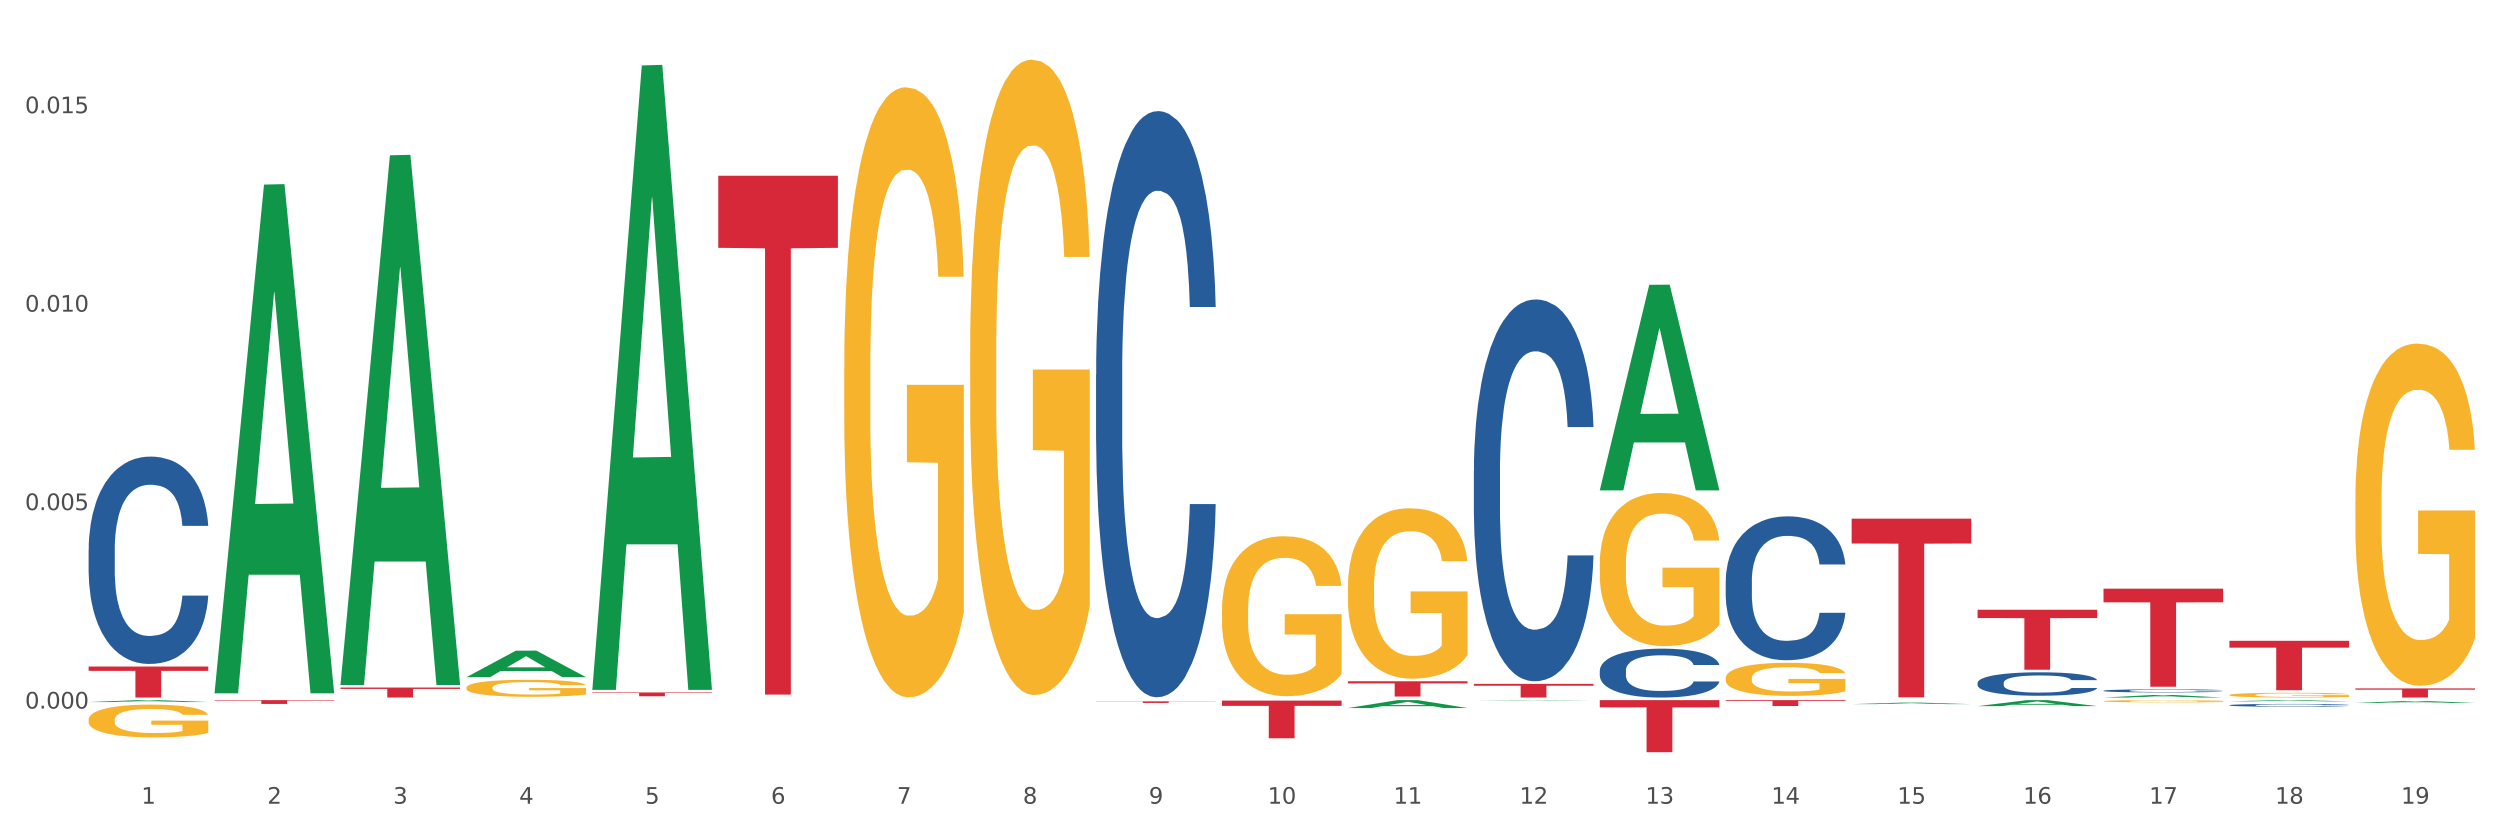 <?xml version="1.0" encoding="utf-8" standalone="no"?>
<!DOCTYPE svg PUBLIC "-//W3C//DTD SVG 1.1//EN"
  "http://www.w3.org/Graphics/SVG/1.1/DTD/svg11.dtd">
<svg xmlns:xlink="http://www.w3.org/1999/xlink" width="1080pt" height="360pt" viewBox="0 0 1080 360" xmlns="http://www.w3.org/2000/svg" version="1.1">
 <rect x="0" y="0" width="1080" height="360" fill="#333333" stroke="none"/>
 <defs>
  <style type="text/css">*{stroke-linejoin: round; stroke-linecap: butt}</style>
 </defs>
 <g id="figure_1">
  <g id="patch_1">
   <path d="M 0 360 
L 1080 360 
L 1080 0 
L 0 0 
z
" style="fill: #ffffff; stroke: #ffffff; stroke-linejoin: miter"/>
  </g>
  <g id="axes_1">
   <g id="matplotlib.axis_1">
    <g id="xtick_1">
     <g id="text_1">
      <!-- 1 -->
      <g style="fill: #4d4d4d" transform="translate(61.07 347.204) scale(0.096 -0.096)">
       <defs>
        <path id="DejaVuSans-31" d="M 794 531 
L 1825 531 
L 1825 4091 
L 703 3866 
L 703 4441 
L 1819 4666 
L 2450 4666 
L 2450 531 
L 3481 531 
L 3481 0 
L 794 0 
L 794 531 
z
" transform="scale(0.016)"/>
       </defs>
       <use xlink:href="#DejaVuSans-31"/>
      </g>
     </g>
    </g>
    <g id="xtick_2">
     <g id="text_2">
      <!-- 2 -->
      <g style="fill: #4d4d4d" transform="translate(115.472 347.204) scale(0.096 -0.096)">
       <defs>
        <path id="DejaVuSans-32" d="M 1228 531 
L 3431 531 
L 3431 0 
L 469 0 
L 469 531 
Q 828 903 1448 1529 
Q 2069 2156 2228 2338 
Q 2531 2678 2651 2914 
Q 2772 3150 2772 3378 
Q 2772 3750 2511 3984 
Q 2250 4219 1831 4219 
Q 1534 4219 1204 4116 
Q 875 4013 500 3803 
L 500 4441 
Q 881 4594 1212 4672 
Q 1544 4750 1819 4750 
Q 2544 4750 2975 4387 
Q 3406 4025 3406 3419 
Q 3406 3131 3298 2873 
Q 3191 2616 2906 2266 
Q 2828 2175 2409 1742 
Q 1991 1309 1228 531 
z
" transform="scale(0.016)"/>
       </defs>
       <use xlink:href="#DejaVuSans-32"/>
      </g>
     </g>
    </g>
    <g id="xtick_3">
     <g id="text_3">
      <!-- 3 -->
      <g style="fill: #4d4d4d" transform="translate(169.874 347.204) scale(0.096 -0.096)">
       <defs>
        <path id="DejaVuSans-33" d="M 2597 2516 
Q 3050 2419 3304 2112 
Q 3559 1806 3559 1356 
Q 3559 666 3084 287 
Q 2609 -91 1734 -91 
Q 1441 -91 1130 -33 
Q 819 25 488 141 
L 488 750 
Q 750 597 1062 519 
Q 1375 441 1716 441 
Q 2309 441 2620 675 
Q 2931 909 2931 1356 
Q 2931 1769 2642 2001 
Q 2353 2234 1838 2234 
L 1294 2234 
L 1294 2753 
L 1863 2753 
Q 2328 2753 2575 2939 
Q 2822 3125 2822 3475 
Q 2822 3834 2567 4026 
Q 2313 4219 1838 4219 
Q 1578 4219 1281 4162 
Q 984 4106 628 3988 
L 628 4550 
Q 988 4650 1302 4700 
Q 1616 4750 1894 4750 
Q 2613 4750 3031 4423 
Q 3450 4097 3450 3541 
Q 3450 3153 3228 2886 
Q 3006 2619 2597 2516 
z
" transform="scale(0.016)"/>
       </defs>
       <use xlink:href="#DejaVuSans-33"/>
      </g>
     </g>
    </g>
    <g id="xtick_4">
     <g id="text_4">
      <!-- 4 -->
      <g style="fill: #4d4d4d" transform="translate(224.276 347.204) scale(0.096 -0.096)">
       <defs>
        <path id="DejaVuSans-34" d="M 2419 4116 
L 825 1625 
L 2419 1625 
L 2419 4116 
z
M 2253 4666 
L 3047 4666 
L 3047 1625 
L 3713 1625 
L 3713 1100 
L 3047 1100 
L 3047 0 
L 2419 0 
L 2419 1100 
L 313 1100 
L 313 1709 
L 2253 4666 
z
" transform="scale(0.016)"/>
       </defs>
       <use xlink:href="#DejaVuSans-34"/>
      </g>
     </g>
    </g>
    <g id="xtick_5">
     <g id="text_5">
      <!-- 5 -->
      <g style="fill: #4d4d4d" transform="translate(278.678 347.204) scale(0.096 -0.096)">
       <defs>
        <path id="DejaVuSans-35" d="M 691 4666 
L 3169 4666 
L 3169 4134 
L 1269 4134 
L 1269 2991 
Q 1406 3038 1543 3061 
Q 1681 3084 1819 3084 
Q 2600 3084 3056 2656 
Q 3513 2228 3513 1497 
Q 3513 744 3044 326 
Q 2575 -91 1722 -91 
Q 1428 -91 1123 -41 
Q 819 9 494 109 
L 494 744 
Q 775 591 1075 516 
Q 1375 441 1709 441 
Q 2250 441 2565 725 
Q 2881 1009 2881 1497 
Q 2881 1984 2565 2268 
Q 2250 2553 1709 2553 
Q 1456 2553 1204 2497 
Q 953 2441 691 2322 
L 691 4666 
z
" transform="scale(0.016)"/>
       </defs>
       <use xlink:href="#DejaVuSans-35"/>
      </g>
     </g>
    </g>
    <g id="xtick_6">
     <g id="text_6">
      <!-- 6 -->
      <g style="fill: #4d4d4d" transform="translate(333.08 347.204) scale(0.096 -0.096)">
       <defs>
        <path id="DejaVuSans-36" d="M 2113 2584 
Q 1688 2584 1439 2293 
Q 1191 2003 1191 1497 
Q 1191 994 1439 701 
Q 1688 409 2113 409 
Q 2538 409 2786 701 
Q 3034 994 3034 1497 
Q 3034 2003 2786 2293 
Q 2538 2584 2113 2584 
z
M 3366 4563 
L 3366 3988 
Q 3128 4100 2886 4159 
Q 2644 4219 2406 4219 
Q 1781 4219 1451 3797 
Q 1122 3375 1075 2522 
Q 1259 2794 1537 2939 
Q 1816 3084 2150 3084 
Q 2853 3084 3261 2657 
Q 3669 2231 3669 1497 
Q 3669 778 3244 343 
Q 2819 -91 2113 -91 
Q 1303 -91 875 529 
Q 447 1150 447 2328 
Q 447 3434 972 4092 
Q 1497 4750 2381 4750 
Q 2619 4750 2861 4703 
Q 3103 4656 3366 4563 
z
" transform="scale(0.016)"/>
       </defs>
       <use xlink:href="#DejaVuSans-36"/>
      </g>
     </g>
    </g>
    <g id="xtick_7">
     <g id="text_7">
      <!-- 7 -->
      <g style="fill: #4d4d4d" transform="translate(387.482 347.204) scale(0.096 -0.096)">
       <defs>
        <path id="DejaVuSans-37" d="M 525 4666 
L 3525 4666 
L 3525 4397 
L 1831 0 
L 1172 0 
L 2766 4134 
L 525 4134 
L 525 4666 
z
" transform="scale(0.016)"/>
       </defs>
       <use xlink:href="#DejaVuSans-37"/>
      </g>
     </g>
    </g>
    <g id="xtick_8">
     <g id="text_8">
      <!-- 8 -->
      <g style="fill: #4d4d4d" transform="translate(441.884 347.204) scale(0.096 -0.096)">
       <defs>
        <path id="DejaVuSans-38" d="M 2034 2216 
Q 1584 2216 1326 1975 
Q 1069 1734 1069 1313 
Q 1069 891 1326 650 
Q 1584 409 2034 409 
Q 2484 409 2743 651 
Q 3003 894 3003 1313 
Q 3003 1734 2745 1975 
Q 2488 2216 2034 2216 
z
M 1403 2484 
Q 997 2584 770 2862 
Q 544 3141 544 3541 
Q 544 4100 942 4425 
Q 1341 4750 2034 4750 
Q 2731 4750 3128 4425 
Q 3525 4100 3525 3541 
Q 3525 3141 3298 2862 
Q 3072 2584 2669 2484 
Q 3125 2378 3379 2068 
Q 3634 1759 3634 1313 
Q 3634 634 3220 271 
Q 2806 -91 2034 -91 
Q 1263 -91 848 271 
Q 434 634 434 1313 
Q 434 1759 690 2068 
Q 947 2378 1403 2484 
z
M 1172 3481 
Q 1172 3119 1398 2916 
Q 1625 2713 2034 2713 
Q 2441 2713 2670 2916 
Q 2900 3119 2900 3481 
Q 2900 3844 2670 4047 
Q 2441 4250 2034 4250 
Q 1625 4250 1398 4047 
Q 1172 3844 1172 3481 
z
" transform="scale(0.016)"/>
       </defs>
       <use xlink:href="#DejaVuSans-38"/>
      </g>
     </g>
    </g>
    <g id="xtick_9">
     <g id="text_9">
      <!-- 9 -->
      <g style="fill: #4d4d4d" transform="translate(496.286 347.204) scale(0.096 -0.096)">
       <defs>
        <path id="DejaVuSans-39" d="M 703 97 
L 703 672 
Q 941 559 1184 500 
Q 1428 441 1663 441 
Q 2288 441 2617 861 
Q 2947 1281 2994 2138 
Q 2813 1869 2534 1725 
Q 2256 1581 1919 1581 
Q 1219 1581 811 2004 
Q 403 2428 403 3163 
Q 403 3881 828 4315 
Q 1253 4750 1959 4750 
Q 2769 4750 3195 4129 
Q 3622 3509 3622 2328 
Q 3622 1225 3098 567 
Q 2575 -91 1691 -91 
Q 1453 -91 1209 -44 
Q 966 3 703 97 
z
M 1959 2075 
Q 2384 2075 2632 2365 
Q 2881 2656 2881 3163 
Q 2881 3666 2632 3958 
Q 2384 4250 1959 4250 
Q 1534 4250 1286 3958 
Q 1038 3666 1038 3163 
Q 1038 2656 1286 2365 
Q 1534 2075 1959 2075 
z
" transform="scale(0.016)"/>
       </defs>
       <use xlink:href="#DejaVuSans-39"/>
      </g>
     </g>
    </g>
    <g id="xtick_10">
     <g id="text_10">
      <!-- 10 -->
      <g style="fill: #4d4d4d" transform="translate(547.634 347.204) scale(0.096 -0.096)">
       <defs>
        <path id="DejaVuSans-30" d="M 2034 4250 
Q 1547 4250 1301 3770 
Q 1056 3291 1056 2328 
Q 1056 1369 1301 889 
Q 1547 409 2034 409 
Q 2525 409 2770 889 
Q 3016 1369 3016 2328 
Q 3016 3291 2770 3770 
Q 2525 4250 2034 4250 
z
M 2034 4750 
Q 2819 4750 3233 4129 
Q 3647 3509 3647 2328 
Q 3647 1150 3233 529 
Q 2819 -91 2034 -91 
Q 1250 -91 836 529 
Q 422 1150 422 2328 
Q 422 3509 836 4129 
Q 1250 4750 2034 4750 
z
" transform="scale(0.016)"/>
       </defs>
       <use xlink:href="#DejaVuSans-31"/>
       <use xlink:href="#DejaVuSans-30" transform="translate(63.623 0)"/>
      </g>
     </g>
    </g>
    <g id="xtick_11">
     <g id="text_11">
      <!-- 11 -->
      <g style="fill: #4d4d4d" transform="translate(602.035 347.204) scale(0.096 -0.096)">
       <use xlink:href="#DejaVuSans-31"/>
       <use xlink:href="#DejaVuSans-31" transform="translate(63.623 0)"/>
      </g>
     </g>
    </g>
    <g id="xtick_12">
     <g id="text_12">
      <!-- 12 -->
      <g style="fill: #4d4d4d" transform="translate(656.437 347.204) scale(0.096 -0.096)">
       <use xlink:href="#DejaVuSans-31"/>
       <use xlink:href="#DejaVuSans-32" transform="translate(63.623 0)"/>
      </g>
     </g>
    </g>
    <g id="xtick_13">
     <g id="text_13">
      <!-- 13 -->
      <g style="fill: #4d4d4d" transform="translate(710.839 347.204) scale(0.096 -0.096)">
       <use xlink:href="#DejaVuSans-31"/>
       <use xlink:href="#DejaVuSans-33" transform="translate(63.623 0)"/>
      </g>
     </g>
    </g>
    <g id="xtick_14">
     <g id="text_14">
      <!-- 14 -->
      <g style="fill: #4d4d4d" transform="translate(765.241 347.204) scale(0.096 -0.096)">
       <use xlink:href="#DejaVuSans-31"/>
       <use xlink:href="#DejaVuSans-34" transform="translate(63.623 0)"/>
      </g>
     </g>
    </g>
    <g id="xtick_15">
     <g id="text_15">
      <!-- 15 -->
      <g style="fill: #4d4d4d" transform="translate(819.643 347.204) scale(0.096 -0.096)">
       <use xlink:href="#DejaVuSans-31"/>
       <use xlink:href="#DejaVuSans-35" transform="translate(63.623 0)"/>
      </g>
     </g>
    </g>
    <g id="xtick_16">
     <g id="text_16">
      <!-- 16 -->
      <g style="fill: #4d4d4d" transform="translate(874.045 347.204) scale(0.096 -0.096)">
       <use xlink:href="#DejaVuSans-31"/>
       <use xlink:href="#DejaVuSans-36" transform="translate(63.623 0)"/>
      </g>
     </g>
    </g>
    <g id="xtick_17">
     <g id="text_17">
      <!-- 17 -->
      <g style="fill: #4d4d4d" transform="translate(928.447 347.204) scale(0.096 -0.096)">
       <use xlink:href="#DejaVuSans-31"/>
       <use xlink:href="#DejaVuSans-37" transform="translate(63.623 0)"/>
      </g>
     </g>
    </g>
    <g id="xtick_18">
     <g id="text_18">
      <!-- 18 -->
      <g style="fill: #4d4d4d" transform="translate(982.849 347.204) scale(0.096 -0.096)">
       <use xlink:href="#DejaVuSans-31"/>
       <use xlink:href="#DejaVuSans-38" transform="translate(63.623 0)"/>
      </g>
     </g>
    </g>
    <g id="xtick_19">
     <g id="text_19">
      <!-- 19 -->
      <g style="fill: #4d4d4d" transform="translate(1037.251 347.204) scale(0.096 -0.096)">
       <use xlink:href="#DejaVuSans-31"/>
       <use xlink:href="#DejaVuSans-39" transform="translate(63.623 0)"/>
      </g>
     </g>
    </g>
    <g id="xtick_20"/>
    <g id="xtick_21"/>
    <g id="xtick_22"/>
    <g id="xtick_23"/>
    <g id="xtick_24"/>
    <g id="xtick_25"/>
    <g id="xtick_26"/>
    <g id="xtick_27"/>
    <g id="xtick_28"/>
    <g id="xtick_29"/>
    <g id="xtick_30"/>
    <g id="xtick_31"/>
    <g id="xtick_32"/>
    <g id="xtick_33"/>
    <g id="xtick_34"/>
    <g id="xtick_35"/>
    <g id="xtick_36"/>
    <g id="xtick_37"/>
   </g>
   <g id="matplotlib.axis_2">
    <g id="ytick_1">
     <g id="text_20">
      <!-- 0.000 -->
      <g style="fill: #4d4d4d" transform="translate(10.8 306.099) scale(0.096 -0.096)">
       <defs>
        <path id="DejaVuSans-2e" d="M 684 794 
L 1344 794 
L 1344 0 
L 684 0 
L 684 794 
z
" transform="scale(0.016)"/>
       </defs>
       <use xlink:href="#DejaVuSans-30"/>
       <use xlink:href="#DejaVuSans-2e" transform="translate(63.623 0)"/>
       <use xlink:href="#DejaVuSans-30" transform="translate(95.41 0)"/>
       <use xlink:href="#DejaVuSans-30" transform="translate(159.033 0)"/>
       <use xlink:href="#DejaVuSans-30" transform="translate(222.656 0)"/>
      </g>
     </g>
    </g>
    <g id="ytick_2">
     <g id="text_21">
      <!-- 0.005 -->
      <g style="fill: #4d4d4d" transform="translate(10.8 220.368) scale(0.096 -0.096)">
       <use xlink:href="#DejaVuSans-30"/>
       <use xlink:href="#DejaVuSans-2e" transform="translate(63.623 0)"/>
       <use xlink:href="#DejaVuSans-30" transform="translate(95.41 0)"/>
       <use xlink:href="#DejaVuSans-30" transform="translate(159.033 0)"/>
       <use xlink:href="#DejaVuSans-35" transform="translate(222.656 0)"/>
      </g>
     </g>
    </g>
    <g id="ytick_3">
     <g id="text_22">
      <!-- 0.010 -->
      <g style="fill: #4d4d4d" transform="translate(10.8 134.637) scale(0.096 -0.096)">
       <use xlink:href="#DejaVuSans-30"/>
       <use xlink:href="#DejaVuSans-2e" transform="translate(63.623 0)"/>
       <use xlink:href="#DejaVuSans-30" transform="translate(95.41 0)"/>
       <use xlink:href="#DejaVuSans-31" transform="translate(159.033 0)"/>
       <use xlink:href="#DejaVuSans-30" transform="translate(222.656 0)"/>
      </g>
     </g>
    </g>
    <g id="ytick_4">
     <g id="text_23">
      <!-- 0.015 -->
      <g style="fill: #4d4d4d" transform="translate(10.8 48.907) scale(0.096 -0.096)">
       <use xlink:href="#DejaVuSans-30"/>
       <use xlink:href="#DejaVuSans-2e" transform="translate(63.623 0)"/>
       <use xlink:href="#DejaVuSans-30" transform="translate(95.41 0)"/>
       <use xlink:href="#DejaVuSans-31" transform="translate(159.033 0)"/>
       <use xlink:href="#DejaVuSans-35" transform="translate(222.656 0)"/>
      </g>
     </g>
    </g>
    <g id="ytick_5"/>
    <g id="ytick_6"/>
    <g id="ytick_7"/>
   </g>
   <g id="PolyCollection_1">
    <path d="M 38.283 303.286 
L 38.336 303.285 
L 59.648 302.452 
L 68.493 302.451 
L 89.965 303.288 
L 79.735 303.288 
L 75.1 303.093 
L 53.095 303.093 
L 52.935 303.096 
L 48.46 303.288 
L 38.283 303.288 
L 38.283 303.286 
L 55.865 302.977 
L 72.329 302.976 
L 64.177 302.63 
L 64.071 302.628 
L 63.964 302.63 
L 55.812 302.976 
L 55.865 302.977 
L 38.283 303.286 
z
" clip-path="url(#p4adab29937)" style="fill: #109648"/>
    <path d="M 691.106 302.451 
L 742.788 302.451 
L 742.788 305.578 
L 722.458 305.599 
L 722.458 324.95 
L 711.314 324.95 
L 711.314 305.599 
L 691.106 305.578 
L 691.106 302.472 
L 691.106 302.451 
z
" clip-path="url(#p4adab29937)" style="fill: #d62839"/>
    <path d="M 745.508 302.451 
L 797.19 302.451 
L 797.19 302.805 
L 776.86 302.808 
L 776.86 304.998 
L 765.716 304.998 
L 765.716 302.808 
L 745.508 302.805 
L 745.508 302.454 
L 745.508 302.451 
z
" clip-path="url(#p4adab29937)" style="fill: #d62839"/>
    <path d="M 799.91 224.066 
L 851.592 224.066 
L 851.592 234.791 
L 831.262 234.864 
L 831.262 301.245 
L 820.118 301.245 
L 820.118 234.864 
L 799.91 234.791 
L 799.91 224.138 
L 799.91 224.066 
z
" clip-path="url(#p4adab29937)" style="fill: #d62839"/>
    <path d="M 854.312 263.401 
L 905.994 263.401 
L 905.994 267.004 
L 885.664 267.028 
L 885.664 289.327 
L 874.52 289.327 
L 874.52 267.028 
L 854.312 267.004 
L 854.312 263.425 
L 854.312 263.401 
z
" clip-path="url(#p4adab29937)" style="fill: #d62839"/>
    <path d="M 908.714 254.309 
L 960.396 254.309 
L 960.396 260.197 
L 940.066 260.237 
L 940.066 296.679 
L 928.922 296.679 
L 928.922 260.237 
L 908.714 260.197 
L 908.714 254.349 
L 908.714 254.309 
z
" clip-path="url(#p4adab29937)" style="fill: #d62839"/>
    <path d="M 963.116 276.814 
L 1014.798 276.814 
L 1014.798 279.783 
L 994.468 279.803 
L 994.468 298.174 
L 983.324 298.174 
L 983.324 279.803 
L 963.116 279.783 
L 963.116 276.835 
L 963.116 276.814 
z
" clip-path="url(#p4adab29937)" style="fill: #d62839"/>
    <path d="M 636.704 295.417 
L 688.386 295.417 
L 688.386 296.241 
L 668.057 296.246 
L 668.057 301.345 
L 656.912 301.345 
L 656.912 296.246 
L 636.704 296.241 
L 636.704 295.422 
L 636.704 295.417 
z
" clip-path="url(#p4adab29937)" style="fill: #d62839"/>
    <path d="M 963.116 304.643 
L 963.177 304.642 
L 963.177 304.611 
L 963.361 304.569 
L 964.033 304.491 
L 964.888 304.433 
L 966.354 304.364 
L 967.148 304.335 
L 968.187 304.303 
L 970.325 304.251 
L 972.768 304.207 
L 974.479 304.182 
L 975.762 304.167 
L 978.633 304.139 
L 980.282 304.127 
L 981.993 304.117 
L 983.459 304.11 
L 985.903 304.103 
L 987.858 304.099 
L 990.118 304.098 
L 992.012 304.099 
L 994.516 304.104 
L 998.182 304.117 
L 999.587 304.125 
L 1001.481 304.138 
L 1003.435 304.156 
L 1005.024 304.174 
L 1006.856 304.199 
L 1008.75 304.232 
L 1010.583 304.274 
L 1011.866 304.313 
L 1012.904 304.354 
L 1013.821 304.404 
L 1014.493 304.458 
L 1014.798 304.504 
L 1003.619 304.504 
L 1003.313 304.463 
L 1002.702 304.418 
L 1002.091 304.388 
L 1001.419 304.364 
L 1000.381 304.336 
L 999.465 304.319 
L 997.937 304.298 
L 996.532 304.284 
L 995.372 304.277 
L 993.966 304.27 
L 990.973 304.263 
L 988.835 304.263 
L 987.491 304.265 
L 985.842 304.271 
L 984.436 304.279 
L 982.787 304.292 
L 981.504 304.306 
L 980.221 304.325 
L 979.488 304.339 
L 978.389 304.363 
L 977.656 304.383 
L 976.678 304.417 
L 976.128 304.442 
L 975.151 304.505 
L 974.723 304.551 
L 974.54 304.583 
L 974.418 304.619 
L 974.418 304.792 
L 974.784 304.869 
L 975.09 304.902 
L 975.578 304.94 
L 976.495 304.989 
L 977.839 305.036 
L 979.244 305.071 
L 980.405 305.092 
L 981.504 305.107 
L 982.604 305.119 
L 983.948 305.131 
L 985.047 305.137 
L 986.697 305.144 
L 988.652 305.147 
L 990.179 305.147 
L 993.294 305.142 
L 994.7 305.136 
L 996.044 305.128 
L 997.51 305.116 
L 998.67 305.103 
L 999.342 305.093 
L 1000.442 305.072 
L 1001.297 305.05 
L 1002.03 305.024 
L 1002.519 305.002 
L 1003.069 304.969 
L 1003.496 304.931 
L 1003.619 304.911 
L 1014.798 304.911 
L 1014.554 304.951 
L 1014.126 304.99 
L 1013.271 305.042 
L 1012.599 305.072 
L 1011.56 305.108 
L 1010.461 305.139 
L 1008.933 305.174 
L 1007.528 305.199 
L 1006.062 305.221 
L 1004.474 305.241 
L 1001.603 305.269 
L 1000.564 305.277 
L 998.365 305.29 
L 996.654 305.298 
L 994.15 305.306 
L 991.584 305.31 
L 988.896 305.311 
L 986.514 305.309 
L 983.887 305.302 
L 982.237 305.296 
L 980.405 305.286 
L 978.266 305.27 
L 976.25 305.251 
L 974.357 305.229 
L 972.585 305.204 
L 970.936 305.175 
L 968.798 305.127 
L 967.209 305.081 
L 966.048 305.038 
L 965.254 305.001 
L 964.46 304.954 
L 964.033 304.922 
L 963.361 304.845 
L 963.116 304.773 
L 963.116 304.643 
z
" clip-path="url(#p4adab29937)" style="fill: #255c99"/>
    <path d="M 854.312 294.984 
L 854.373 294.975 
L 854.373 294.716 
L 854.557 294.365 
L 855.229 293.717 
L 856.084 293.227 
L 857.55 292.654 
L 858.344 292.413 
L 859.383 292.145 
L 861.521 291.71 
L 863.964 291.34 
L 865.675 291.137 
L 866.958 291.007 
L 869.829 290.776 
L 871.478 290.674 
L 873.189 290.591 
L 874.655 290.536 
L 877.099 290.471 
L 879.054 290.443 
L 881.314 290.434 
L 883.208 290.443 
L 885.712 290.48 
L 889.378 290.591 
L 890.783 290.656 
L 892.677 290.767 
L 894.631 290.915 
L 896.22 291.063 
L 898.052 291.276 
L 899.946 291.553 
L 901.779 291.904 
L 903.062 292.228 
L 904.1 292.57 
L 905.017 292.987 
L 905.689 293.44 
L 905.994 293.819 
L 894.815 293.819 
L 894.509 293.477 
L 893.898 293.107 
L 893.287 292.857 
L 892.616 292.654 
L 891.577 292.422 
L 890.661 292.274 
L 889.133 292.099 
L 887.728 291.988 
L 886.568 291.923 
L 885.163 291.867 
L 882.169 291.812 
L 880.031 291.812 
L 878.687 291.83 
L 877.038 291.877 
L 875.633 291.941 
L 873.983 292.052 
L 872.7 292.173 
L 871.417 292.33 
L 870.684 292.441 
L 869.585 292.644 
L 868.852 292.811 
L 867.874 293.098 
L 867.324 293.301 
L 866.347 293.828 
L 865.919 294.217 
L 865.736 294.485 
L 865.614 294.781 
L 865.614 296.224 
L 865.98 296.871 
L 866.286 297.148 
L 866.775 297.463 
L 867.691 297.87 
L 869.035 298.267 
L 870.44 298.554 
L 871.601 298.73 
L 872.7 298.859 
L 873.8 298.961 
L 875.144 299.054 
L 876.243 299.109 
L 877.893 299.165 
L 879.848 299.192 
L 881.375 299.192 
L 884.491 299.146 
L 885.896 299.1 
L 887.24 299.035 
L 888.706 298.933 
L 889.866 298.822 
L 890.538 298.739 
L 891.638 298.563 
L 892.493 298.378 
L 893.226 298.166 
L 893.715 297.981 
L 894.265 297.703 
L 894.693 297.389 
L 894.815 297.222 
L 905.994 297.222 
L 905.75 297.555 
L 905.322 297.879 
L 904.467 298.314 
L 903.795 298.563 
L 902.756 298.869 
L 901.657 299.128 
L 900.13 299.414 
L 898.724 299.627 
L 897.258 299.812 
L 895.67 299.978 
L 892.799 300.21 
L 891.76 300.274 
L 889.561 300.385 
L 887.851 300.45 
L 885.346 300.515 
L 882.78 300.552 
L 880.092 300.561 
L 877.71 300.543 
L 875.083 300.487 
L 873.433 300.432 
L 871.601 300.348 
L 869.463 300.219 
L 867.447 300.062 
L 865.553 299.877 
L 863.781 299.664 
L 862.132 299.424 
L 859.994 299.026 
L 858.405 298.637 
L 857.245 298.277 
L 856.45 297.972 
L 855.656 297.583 
L 855.229 297.315 
L 854.557 296.667 
L 854.312 296.066 
L 854.312 294.984 
z
" clip-path="url(#p4adab29937)" style="fill: #255c99"/>
    <path d="M 745.508 250.992 
L 745.569 250.935 
L 745.569 249.346 
L 745.753 247.188 
L 746.425 243.214 
L 747.28 240.205 
L 748.746 236.685 
L 749.54 235.209 
L 750.579 233.563 
L 752.717 230.894 
L 755.161 228.624 
L 756.871 227.374 
L 758.154 226.58 
L 761.025 225.16 
L 762.675 224.536 
L 764.385 224.025 
L 765.851 223.684 
L 768.295 223.287 
L 770.25 223.116 
L 772.51 223.06 
L 774.404 223.116 
L 776.908 223.344 
L 780.574 224.025 
L 781.979 224.422 
L 783.873 225.104 
L 785.828 226.012 
L 787.416 226.92 
L 789.249 228.226 
L 791.142 229.929 
L 792.975 232.087 
L 794.258 234.074 
L 795.296 236.174 
L 796.213 238.729 
L 796.885 241.511 
L 797.19 243.839 
L 786.011 243.839 
L 785.705 241.738 
L 785.094 239.467 
L 784.484 237.934 
L 783.812 236.685 
L 782.773 235.266 
L 781.857 234.358 
L 780.329 233.279 
L 778.924 232.598 
L 777.764 232.2 
L 776.359 231.86 
L 773.365 231.519 
L 771.227 231.519 
L 769.883 231.632 
L 768.234 231.916 
L 766.829 232.314 
L 765.179 232.995 
L 763.896 233.733 
L 762.613 234.698 
L 761.88 235.38 
L 760.781 236.629 
L 760.048 237.65 
L 759.07 239.41 
L 758.52 240.659 
L 757.543 243.896 
L 757.115 246.28 
L 756.932 247.926 
L 756.81 249.743 
L 756.81 258.6 
L 757.177 262.574 
L 757.482 264.277 
L 757.971 266.208 
L 758.887 268.706 
L 760.231 271.147 
L 761.636 272.907 
L 762.797 273.986 
L 763.896 274.78 
L 764.996 275.405 
L 766.34 275.973 
L 767.44 276.313 
L 769.089 276.654 
L 771.044 276.824 
L 772.571 276.824 
L 775.687 276.54 
L 777.092 276.256 
L 778.436 275.859 
L 779.902 275.235 
L 781.063 274.553 
L 781.735 274.042 
L 782.834 272.964 
L 783.689 271.828 
L 784.422 270.522 
L 784.911 269.387 
L 785.461 267.684 
L 785.889 265.753 
L 786.011 264.731 
L 797.19 264.731 
L 796.946 266.775 
L 796.518 268.762 
L 795.663 271.431 
L 794.991 272.964 
L 793.952 274.837 
L 792.853 276.427 
L 791.326 278.187 
L 789.921 279.493 
L 788.454 280.628 
L 786.866 281.65 
L 783.995 283.069 
L 782.956 283.467 
L 780.757 284.148 
L 779.047 284.545 
L 776.542 284.943 
L 773.976 285.17 
L 771.288 285.227 
L 768.906 285.113 
L 766.279 284.772 
L 764.629 284.432 
L 762.797 283.921 
L 760.659 283.126 
L 758.643 282.161 
L 756.749 281.025 
L 754.977 279.72 
L 753.328 278.244 
L 751.19 275.802 
L 749.601 273.418 
L 748.441 271.204 
L 747.647 269.33 
L 746.852 266.946 
L 746.425 265.299 
L 745.753 261.325 
L 745.508 257.635 
L 745.508 250.992 
z
" clip-path="url(#p4adab29937)" style="fill: #255c99"/>
    <path d="M 691.106 289.712 
L 691.168 289.693 
L 691.168 289.153 
L 691.351 288.42 
L 692.023 287.07 
L 692.878 286.047 
L 694.344 284.851 
L 695.138 284.35 
L 696.177 283.79 
L 698.315 282.884 
L 700.759 282.112 
L 702.469 281.688 
L 703.752 281.417 
L 706.623 280.935 
L 708.273 280.723 
L 709.983 280.549 
L 711.449 280.434 
L 713.893 280.299 
L 715.848 280.241 
L 718.108 280.221 
L 720.002 280.241 
L 722.507 280.318 
L 726.172 280.549 
L 727.577 280.684 
L 729.471 280.916 
L 731.426 281.225 
L 733.014 281.533 
L 734.847 281.977 
L 736.74 282.556 
L 738.573 283.289 
L 739.856 283.964 
L 740.895 284.678 
L 741.811 285.546 
L 742.483 286.491 
L 742.788 287.282 
L 731.609 287.282 
L 731.303 286.568 
L 730.693 285.796 
L 730.082 285.276 
L 729.41 284.851 
L 728.371 284.369 
L 727.455 284.06 
L 725.928 283.694 
L 724.522 283.462 
L 723.362 283.327 
L 721.957 283.212 
L 718.963 283.096 
L 716.825 283.096 
L 715.481 283.134 
L 713.832 283.231 
L 712.427 283.366 
L 710.777 283.597 
L 709.494 283.848 
L 708.212 284.176 
L 707.478 284.408 
L 706.379 284.832 
L 705.646 285.179 
L 704.668 285.777 
L 704.119 286.202 
L 703.141 287.301 
L 702.713 288.111 
L 702.53 288.671 
L 702.408 289.288 
L 702.408 292.297 
L 702.775 293.648 
L 703.08 294.226 
L 703.569 294.882 
L 704.485 295.731 
L 705.829 296.56 
L 707.234 297.158 
L 708.395 297.525 
L 709.494 297.795 
L 710.594 298.007 
L 711.938 298.2 
L 713.038 298.316 
L 714.687 298.432 
L 716.642 298.49 
L 718.169 298.49 
L 721.285 298.393 
L 722.69 298.297 
L 724.034 298.162 
L 725.5 297.949 
L 726.661 297.718 
L 727.333 297.544 
L 728.432 297.178 
L 729.287 296.792 
L 730.021 296.348 
L 730.509 295.962 
L 731.059 295.384 
L 731.487 294.728 
L 731.609 294.381 
L 742.788 294.381 
L 742.544 295.075 
L 742.116 295.75 
L 741.261 296.657 
L 740.589 297.178 
L 739.551 297.814 
L 738.451 298.355 
L 736.924 298.953 
L 735.519 299.396 
L 734.052 299.782 
L 732.464 300.129 
L 729.593 300.611 
L 728.554 300.747 
L 726.355 300.978 
L 724.645 301.113 
L 722.14 301.248 
L 719.574 301.325 
L 716.886 301.345 
L 714.504 301.306 
L 711.877 301.19 
L 710.227 301.074 
L 708.395 300.901 
L 706.257 300.631 
L 704.241 300.303 
L 702.347 299.917 
L 700.575 299.473 
L 698.926 298.972 
L 696.788 298.142 
L 695.199 297.332 
L 694.039 296.58 
L 693.245 295.943 
L 692.45 295.133 
L 692.023 294.574 
L 691.351 293.223 
L 691.106 291.969 
L 691.106 289.712 
z
" clip-path="url(#p4adab29937)" style="fill: #255c99"/>
    <path d="M 636.704 203.48 
L 636.766 203.33 
L 636.766 199.112 
L 636.949 193.388 
L 637.621 182.844 
L 638.476 174.861 
L 639.942 165.521 
L 640.736 161.605 
L 641.775 157.237 
L 643.913 150.157 
L 646.357 144.132 
L 648.067 140.818 
L 649.35 138.709 
L 652.221 134.944 
L 653.871 133.287 
L 655.581 131.931 
L 657.047 131.027 
L 659.491 129.973 
L 661.446 129.521 
L 663.706 129.37 
L 665.6 129.521 
L 668.105 130.123 
L 671.77 131.931 
L 673.175 132.985 
L 675.069 134.793 
L 677.024 137.203 
L 678.612 139.613 
L 680.445 143.078 
L 682.338 147.597 
L 684.171 153.32 
L 685.454 158.592 
L 686.493 164.166 
L 687.409 170.944 
L 688.081 178.325 
L 688.386 184.501 
L 677.207 184.501 
L 676.901 178.928 
L 676.291 172.902 
L 675.68 168.835 
L 675.008 165.521 
L 673.969 161.756 
L 673.053 159.346 
L 671.526 156.484 
L 670.121 154.676 
L 668.96 153.622 
L 667.555 152.718 
L 664.561 151.814 
L 662.423 151.814 
L 661.079 152.115 
L 659.43 152.869 
L 658.025 153.923 
L 656.375 155.731 
L 655.092 157.689 
L 653.81 160.249 
L 653.077 162.057 
L 651.977 165.371 
L 651.244 168.082 
L 650.266 172.752 
L 649.717 176.066 
L 648.739 184.651 
L 648.312 190.978 
L 648.128 195.346 
L 648.006 200.166 
L 648.006 223.665 
L 648.373 234.209 
L 648.678 238.728 
L 649.167 243.849 
L 650.083 250.477 
L 651.427 256.954 
L 652.832 261.623 
L 653.993 264.485 
L 655.092 266.594 
L 656.192 268.251 
L 657.536 269.757 
L 658.636 270.661 
L 660.285 271.565 
L 662.24 272.017 
L 663.767 272.017 
L 666.883 271.264 
L 668.288 270.511 
L 669.632 269.456 
L 671.098 267.799 
L 672.259 265.992 
L 672.931 264.636 
L 674.03 261.774 
L 674.886 258.761 
L 675.619 255.297 
L 676.107 252.284 
L 676.657 247.765 
L 677.085 242.644 
L 677.207 239.933 
L 688.386 239.933 
L 688.142 245.355 
L 687.714 250.627 
L 686.859 257.707 
L 686.187 261.774 
L 685.149 266.745 
L 684.049 270.962 
L 682.522 275.632 
L 681.117 279.096 
L 679.651 282.109 
L 678.062 284.82 
L 675.191 288.586 
L 674.152 289.64 
L 671.953 291.448 
L 670.243 292.502 
L 667.738 293.557 
L 665.172 294.159 
L 662.484 294.31 
L 660.102 294.009 
L 657.475 293.105 
L 655.826 292.201 
L 653.993 290.846 
L 651.855 288.737 
L 649.839 286.176 
L 647.945 283.163 
L 646.173 279.699 
L 644.524 275.783 
L 642.386 269.305 
L 640.797 262.979 
L 639.637 257.104 
L 638.843 252.134 
L 638.048 245.807 
L 637.621 241.439 
L 636.949 230.895 
L 636.704 221.104 
L 636.704 203.48 
z
" clip-path="url(#p4adab29937)" style="fill: #255c99"/>
    <path d="M 473.499 161.777 
L 473.56 161.546 
L 473.56 155.07 
L 473.743 146.282 
L 474.415 130.093 
L 475.27 117.836 
L 476.736 103.497 
L 477.531 97.484 
L 478.569 90.777 
L 480.707 79.907 
L 483.151 70.656 
L 484.861 65.568 
L 486.144 62.33 
L 489.015 56.549 
L 490.665 54.005 
L 492.375 51.923 
L 493.841 50.536 
L 496.285 48.917 
L 498.24 48.223 
L 500.5 47.992 
L 502.394 48.223 
L 504.899 49.148 
L 508.564 51.923 
L 509.969 53.542 
L 511.863 56.317 
L 513.818 60.018 
L 515.406 63.718 
L 517.239 69.037 
L 519.133 75.975 
L 520.965 84.764 
L 522.248 92.858 
L 523.287 101.415 
L 524.203 111.823 
L 524.875 123.155 
L 525.18 132.637 
L 514.001 132.637 
L 513.696 124.08 
L 513.085 114.829 
L 512.474 108.585 
L 511.802 103.497 
L 510.763 97.715 
L 509.847 94.015 
L 508.32 89.621 
L 506.915 86.845 
L 505.754 85.226 
L 504.349 83.839 
L 501.356 82.451 
L 499.217 82.451 
L 497.873 82.914 
L 496.224 84.07 
L 494.819 85.689 
L 493.169 88.464 
L 491.887 91.471 
L 490.604 95.402 
L 489.871 98.178 
L 488.771 103.266 
L 488.038 107.428 
L 487.061 114.598 
L 486.511 119.686 
L 485.533 132.868 
L 485.106 142.582 
L 484.922 149.289 
L 484.8 156.689 
L 484.8 192.768 
L 485.167 208.957 
L 485.472 215.895 
L 485.961 223.758 
L 486.877 233.934 
L 488.221 243.879 
L 489.626 251.048 
L 490.787 255.442 
L 491.887 258.68 
L 492.986 261.224 
L 494.33 263.537 
L 495.43 264.924 
L 497.079 266.312 
L 499.034 267.006 
L 500.561 267.006 
L 503.677 265.85 
L 505.082 264.693 
L 506.426 263.074 
L 507.892 260.53 
L 509.053 257.755 
L 509.725 255.674 
L 510.824 251.279 
L 511.68 246.654 
L 512.413 241.335 
L 512.901 236.709 
L 513.451 229.771 
L 513.879 221.908 
L 514.001 217.745 
L 525.18 217.745 
L 524.936 226.071 
L 524.508 234.165 
L 523.653 245.035 
L 522.981 251.279 
L 521.943 258.911 
L 520.843 265.387 
L 519.316 272.556 
L 517.911 277.876 
L 516.445 282.501 
L 514.856 286.664 
L 511.985 292.446 
L 510.947 294.065 
L 508.747 296.84 
L 507.037 298.459 
L 504.532 300.078 
L 501.966 301.003 
L 499.278 301.234 
L 496.896 300.772 
L 494.269 299.384 
L 492.62 297.996 
L 490.787 295.915 
L 488.649 292.677 
L 486.633 288.745 
L 484.739 284.12 
L 482.968 278.801 
L 481.318 272.788 
L 479.18 262.843 
L 477.592 253.13 
L 476.431 244.11 
L 475.637 236.478 
L 474.843 226.765 
L 474.415 220.058 
L 473.743 203.869 
L 473.499 188.836 
L 473.499 161.777 
z
" clip-path="url(#p4adab29937)" style="fill: #255c99"/>
    <path d="M 38.283 237.495 
L 38.344 237.413 
L 38.344 235.123 
L 38.527 232.014 
L 39.199 226.287 
L 40.055 221.95 
L 41.521 216.878 
L 42.315 214.751 
L 43.353 212.378 
L 45.492 208.533 
L 47.935 205.26 
L 49.646 203.461 
L 50.929 202.315 
L 53.8 200.27 
L 55.449 199.37 
L 57.16 198.634 
L 58.626 198.143 
L 61.069 197.57 
L 63.024 197.324 
L 65.285 197.243 
L 67.178 197.324 
L 69.683 197.652 
L 73.348 198.634 
L 74.754 199.206 
L 76.647 200.188 
L 78.602 201.497 
L 80.191 202.806 
L 82.023 204.688 
L 83.917 207.142 
L 85.75 210.251 
L 87.033 213.115 
L 88.071 216.142 
L 88.987 219.823 
L 89.659 223.832 
L 89.965 227.187 
L 78.785 227.187 
L 78.48 224.159 
L 77.869 220.887 
L 77.258 218.678 
L 76.586 216.878 
L 75.548 214.833 
L 74.631 213.524 
L 73.104 211.969 
L 71.699 210.987 
L 70.538 210.415 
L 69.133 209.924 
L 66.14 209.433 
L 64.002 209.433 
L 62.658 209.597 
L 61.008 210.006 
L 59.603 210.578 
L 57.954 211.56 
L 56.671 212.624 
L 55.388 214.015 
L 54.655 214.996 
L 53.555 216.796 
L 52.822 218.269 
L 51.845 220.805 
L 51.295 222.605 
L 50.318 227.268 
L 49.89 230.705 
L 49.707 233.077 
L 49.585 235.695 
L 49.585 248.458 
L 49.951 254.185 
L 50.257 256.64 
L 50.745 259.421 
L 51.662 263.021 
L 53.006 266.539 
L 54.411 269.075 
L 55.571 270.63 
L 56.671 271.775 
L 57.771 272.675 
L 59.115 273.493 
L 60.214 273.984 
L 61.864 274.475 
L 63.818 274.72 
L 65.346 274.72 
L 68.461 274.311 
L 69.866 273.902 
L 71.21 273.33 
L 72.676 272.43 
L 73.837 271.448 
L 74.509 270.712 
L 75.609 269.157 
L 76.464 267.521 
L 77.197 265.639 
L 77.686 264.003 
L 78.236 261.548 
L 78.663 258.767 
L 78.785 257.294 
L 89.965 257.294 
L 89.72 260.239 
L 89.293 263.103 
L 88.438 266.948 
L 87.766 269.157 
L 86.727 271.857 
L 85.627 274.148 
L 84.1 276.684 
L 82.695 278.566 
L 81.229 280.202 
L 79.641 281.675 
L 76.769 283.72 
L 75.731 284.293 
L 73.532 285.274 
L 71.821 285.847 
L 69.317 286.42 
L 66.751 286.747 
L 64.063 286.829 
L 61.68 286.665 
L 59.053 286.174 
L 57.404 285.684 
L 55.571 284.947 
L 53.433 283.802 
L 51.417 282.411 
L 49.523 280.775 
L 47.752 278.893 
L 46.102 276.766 
L 43.964 273.248 
L 42.376 269.812 
L 41.215 266.621 
L 40.421 263.921 
L 39.627 260.485 
L 39.199 258.112 
L 38.527 252.385 
L 38.283 247.067 
L 38.283 237.495 
z
" clip-path="url(#p4adab29937)" style="fill: #255c99"/>
    <path d="M 908.714 298.387 
L 908.775 298.386 
L 908.775 298.352 
L 908.959 298.305 
L 909.631 298.22 
L 910.486 298.155 
L 911.952 298.079 
L 912.746 298.047 
L 913.785 298.012 
L 915.923 297.954 
L 918.366 297.905 
L 920.077 297.878 
L 921.36 297.861 
L 924.231 297.831 
L 925.88 297.817 
L 927.591 297.806 
L 929.057 297.799 
L 931.501 297.79 
L 933.456 297.787 
L 935.716 297.785 
L 937.61 297.787 
L 940.114 297.792 
L 943.78 297.806 
L 945.185 297.815 
L 947.079 297.83 
L 949.033 297.849 
L 950.622 297.869 
L 952.454 297.897 
L 954.348 297.933 
L 956.181 297.98 
L 957.464 298.023 
L 958.502 298.068 
L 959.419 298.123 
L 960.091 298.183 
L 960.396 298.233 
L 949.217 298.233 
L 948.911 298.188 
L 948.3 298.139 
L 947.689 298.106 
L 947.017 298.079 
L 945.979 298.048 
L 945.063 298.029 
L 943.535 298.006 
L 942.13 297.991 
L 940.97 297.982 
L 939.565 297.975 
L 936.571 297.968 
L 934.433 297.968 
L 933.089 297.97 
L 931.44 297.976 
L 930.035 297.985 
L 928.385 297.999 
L 927.102 298.015 
L 925.819 298.036 
L 925.086 298.051 
L 923.987 298.078 
L 923.254 298.1 
L 922.276 298.138 
L 921.726 298.165 
L 920.749 298.234 
L 920.321 298.286 
L 920.138 298.321 
L 920.016 298.36 
L 920.016 298.551 
L 920.382 298.637 
L 920.688 298.673 
L 921.177 298.715 
L 922.093 298.769 
L 923.437 298.821 
L 924.842 298.859 
L 926.003 298.882 
L 927.102 298.899 
L 928.202 298.913 
L 929.546 298.925 
L 930.645 298.932 
L 932.295 298.94 
L 934.25 298.943 
L 935.777 298.943 
L 938.893 298.937 
L 940.298 298.931 
L 941.642 298.923 
L 943.108 298.909 
L 944.268 298.895 
L 944.94 298.884 
L 946.04 298.86 
L 946.895 298.836 
L 947.628 298.808 
L 948.117 298.783 
L 948.667 298.747 
L 949.095 298.705 
L 949.217 298.683 
L 960.396 298.683 
L 960.152 298.727 
L 959.724 298.77 
L 958.869 298.827 
L 958.197 298.86 
L 957.158 298.901 
L 956.059 298.935 
L 954.531 298.973 
L 953.126 299.001 
L 951.66 299.025 
L 950.072 299.047 
L 947.201 299.078 
L 946.162 299.087 
L 943.963 299.101 
L 942.252 299.11 
L 939.748 299.118 
L 937.182 299.123 
L 934.494 299.124 
L 932.112 299.122 
L 929.485 299.115 
L 927.835 299.107 
L 926.003 299.096 
L 923.864 299.079 
L 921.849 299.058 
L 919.955 299.034 
L 918.183 299.006 
L 916.534 298.974 
L 914.396 298.921 
L 912.807 298.87 
L 911.647 298.822 
L 910.852 298.782 
L 910.058 298.731 
L 909.631 298.695 
L 908.959 298.61 
L 908.714 298.53 
L 908.714 298.387 
z
" clip-path="url(#p4adab29937)" style="fill: #255c99"/>
    <path d="M 1017.518 297.377 
L 1069.2 297.377 
L 1069.2 297.928 
L 1048.87 297.932 
L 1048.87 301.345 
L 1037.726 301.345 
L 1037.726 297.932 
L 1017.518 297.928 
L 1017.518 297.381 
L 1017.518 297.377 
z
" clip-path="url(#p4adab29937)" style="fill: #d62839"/>
    <path d="M 582.303 294.302 
L 633.984 294.302 
L 633.984 295.219 
L 613.655 295.225 
L 613.655 300.903 
L 602.51 300.903 
L 602.51 295.225 
L 582.303 295.219 
L 582.303 294.308 
L 582.303 294.302 
z
" clip-path="url(#p4adab29937)" style="fill: #d62839"/>
    <path d="M 473.499 302.979 
L 525.18 302.979 
L 525.18 303.072 
L 504.851 303.073 
L 504.851 303.653 
L 493.706 303.653 
L 493.706 303.073 
L 473.499 303.072 
L 473.499 302.979 
L 473.499 302.979 
z
" clip-path="url(#p4adab29937)" style="fill: #d62839"/>
    <path d="M 364.695 159.49 
L 364.756 159.25 
L 364.756 150.585 
L 364.878 143.124 
L 365.488 125.073 
L 366.403 110.15 
L 367.074 102.208 
L 367.746 95.71 
L 368.539 89.211 
L 369.515 82.472 
L 371.285 72.604 
L 372.383 67.55 
L 373.725 62.255 
L 376.166 54.553 
L 377.936 50.221 
L 379.766 46.61 
L 382.756 42.278 
L 384.708 40.353 
L 386.783 38.908 
L 389.285 37.946 
L 391.176 37.705 
L 395.326 38.427 
L 398.865 40.593 
L 400.573 42.278 
L 402.77 45.166 
L 403.929 47.092 
L 405.821 50.943 
L 407.773 55.997 
L 409.115 60.329 
L 411.129 68.512 
L 412.654 76.696 
L 414.058 86.804 
L 414.79 93.784 
L 415.339 100.282 
L 415.827 107.744 
L 416.316 119.537 
L 405.332 119.537 
L 404.905 111.113 
L 404.234 103.171 
L 403.258 95.469 
L 402.404 90.655 
L 400.939 84.638 
L 399.597 80.787 
L 398.193 77.899 
L 396.485 75.492 
L 395.142 74.289 
L 393.251 73.326 
L 389.529 73.567 
L 387.027 75.492 
L 385.319 77.899 
L 384.22 80.065 
L 383.244 82.472 
L 382.146 85.842 
L 380.864 90.896 
L 379.949 95.469 
L 379.034 101.245 
L 378.302 107.022 
L 377.63 113.761 
L 377.081 120.981 
L 376.654 128.442 
L 376.288 137.588 
L 375.983 152.751 
L 375.983 185.725 
L 376.105 193.186 
L 376.41 203.054 
L 376.776 210.515 
L 377.386 219.42 
L 377.936 225.437 
L 378.973 234.102 
L 380.132 241.322 
L 381.047 245.895 
L 381.963 249.746 
L 383.549 255.041 
L 385.319 259.374 
L 386.844 262.021 
L 388.919 264.428 
L 390.322 265.391 
L 391.542 265.872 
L 394.532 265.872 
L 396.668 265.15 
L 399.048 263.465 
L 400.878 261.299 
L 402.404 258.652 
L 404.112 254.319 
L 405.21 250.228 
L 405.21 199.925 
L 391.787 199.684 
L 391.787 166.229 
L 416.377 166.229 
L 416.377 264.428 
L 415.339 269.482 
L 414.18 274.055 
L 412.96 278.147 
L 411.129 283.201 
L 408.932 288.015 
L 406.98 291.384 
L 404.905 294.273 
L 402.465 296.92 
L 399.292 299.327 
L 397.339 300.29 
L 394.898 301.012 
L 392.031 301.252 
L 389.529 300.771 
L 387.088 299.568 
L 384.525 297.401 
L 382.024 294.273 
L 380.132 291.144 
L 378.241 287.293 
L 376.227 282.238 
L 374.641 277.425 
L 373.42 273.092 
L 372.078 267.557 
L 370.613 260.336 
L 369.515 253.838 
L 368.539 247.099 
L 367.502 238.434 
L 366.769 230.973 
L 366.037 221.586 
L 365.61 214.607 
L 365.122 203.776 
L 364.756 188.613 
L 364.695 159.49 
z
" clip-path="url(#p4adab29937)" style="fill: #f7b32b"/>
    <path d="M 419.097 152.605 
L 419.158 152.354 
L 419.158 143.329 
L 419.28 135.558 
L 419.89 116.757 
L 420.805 101.215 
L 421.476 92.942 
L 422.148 86.174 
L 422.941 79.405 
L 423.917 72.386 
L 425.687 62.108 
L 426.785 56.844 
L 428.127 51.329 
L 430.568 43.307 
L 432.337 38.795 
L 434.168 35.035 
L 437.158 30.522 
L 439.11 28.517 
L 441.185 27.013 
L 443.687 26.01 
L 445.578 25.759 
L 449.727 26.512 
L 453.266 28.768 
L 454.975 30.522 
L 457.172 33.531 
L 458.331 35.536 
L 460.222 39.547 
L 462.175 44.811 
L 463.517 49.324 
L 465.531 57.847 
L 467.056 66.37 
L 468.46 76.899 
L 469.192 84.168 
L 469.741 90.937 
L 470.229 98.708 
L 470.718 110.991 
L 459.734 110.991 
L 459.307 102.217 
L 458.636 93.945 
L 457.66 85.923 
L 456.806 80.91 
L 455.341 74.642 
L 453.999 70.632 
L 452.595 67.623 
L 450.887 65.117 
L 449.544 63.863 
L 447.653 62.86 
L 443.931 63.111 
L 441.429 65.117 
L 439.721 67.623 
L 438.622 69.88 
L 437.646 72.386 
L 436.548 75.896 
L 435.266 81.16 
L 434.351 85.923 
L 433.436 91.94 
L 432.704 97.956 
L 432.032 104.975 
L 431.483 112.495 
L 431.056 120.267 
L 430.69 129.792 
L 430.385 145.585 
L 430.385 179.929 
L 430.507 187.7 
L 430.812 197.978 
L 431.178 205.749 
L 431.788 215.024 
L 432.337 221.291 
L 433.375 230.316 
L 434.534 237.836 
L 435.449 242.599 
L 436.365 246.61 
L 437.951 252.125 
L 439.721 256.637 
L 441.246 259.395 
L 443.321 261.902 
L 444.724 262.905 
L 445.944 263.406 
L 448.934 263.406 
L 451.07 262.654 
L 453.45 260.899 
L 455.28 258.643 
L 456.806 255.885 
L 458.514 251.373 
L 459.612 247.112 
L 459.612 194.719 
L 446.188 194.468 
L 446.188 159.624 
L 470.779 159.624 
L 470.779 261.902 
L 469.741 267.166 
L 468.582 271.929 
L 467.362 276.191 
L 465.531 281.455 
L 463.334 286.469 
L 461.382 289.978 
L 459.307 292.986 
L 456.867 295.744 
L 453.694 298.251 
L 451.741 299.253 
L 449.3 300.005 
L 446.433 300.256 
L 443.931 299.755 
L 441.49 298.501 
L 438.927 296.245 
L 436.426 292.986 
L 434.534 289.728 
L 432.643 285.717 
L 430.629 280.452 
L 429.043 275.439 
L 427.822 270.926 
L 426.48 265.161 
L 425.015 257.64 
L 423.917 250.872 
L 422.941 243.853 
L 421.903 234.828 
L 421.171 227.057 
L 420.439 217.28 
L 420.012 210.011 
L 419.524 198.73 
L 419.158 182.937 
L 419.097 152.605 
z
" clip-path="url(#p4adab29937)" style="fill: #f7b32b"/>
    <path d="M 527.901 263.577 
L 527.962 263.514 
L 527.962 261.243 
L 528.084 259.287 
L 528.694 254.555 
L 529.609 250.644 
L 530.28 248.562 
L 530.951 246.858 
L 531.745 245.155 
L 532.721 243.388 
L 534.49 240.802 
L 535.589 239.477 
L 536.931 238.089 
L 539.372 236.07 
L 541.141 234.934 
L 542.972 233.988 
L 545.962 232.852 
L 547.914 232.348 
L 549.989 231.969 
L 552.491 231.717 
L 554.382 231.654 
L 558.531 231.843 
L 562.07 232.411 
L 563.779 232.852 
L 565.976 233.609 
L 567.135 234.114 
L 569.026 235.124 
L 570.979 236.448 
L 572.321 237.584 
L 574.335 239.729 
L 575.86 241.874 
L 577.264 244.524 
L 577.996 246.354 
L 578.545 248.057 
L 579.033 250.013 
L 579.521 253.104 
L 568.538 253.104 
L 568.111 250.896 
L 567.44 248.814 
L 566.464 246.795 
L 565.609 245.533 
L 564.145 243.956 
L 562.803 242.947 
L 561.399 242.19 
L 559.691 241.559 
L 558.348 241.243 
L 556.457 240.991 
L 552.735 241.054 
L 550.233 241.559 
L 548.524 242.19 
L 547.426 242.757 
L 546.45 243.388 
L 545.352 244.272 
L 544.07 245.597 
L 543.155 246.795 
L 542.24 248.309 
L 541.507 249.824 
L 540.836 251.59 
L 540.287 253.483 
L 539.86 255.439 
L 539.494 257.836 
L 539.189 261.811 
L 539.189 270.454 
L 539.311 272.41 
L 539.616 274.997 
L 539.982 276.952 
L 540.592 279.287 
L 541.141 280.864 
L 542.179 283.135 
L 543.338 285.028 
L 544.253 286.227 
L 545.169 287.236 
L 546.755 288.624 
L 548.524 289.76 
L 550.05 290.454 
L 552.125 291.085 
L 553.528 291.337 
L 554.748 291.463 
L 557.738 291.463 
L 559.874 291.274 
L 562.253 290.832 
L 564.084 290.264 
L 565.609 289.57 
L 567.318 288.435 
L 568.416 287.362 
L 568.416 274.176 
L 554.992 274.113 
L 554.992 265.344 
L 579.582 265.344 
L 579.582 291.085 
L 578.545 292.41 
L 577.386 293.608 
L 576.165 294.681 
L 574.335 296.006 
L 572.138 297.267 
L 570.186 298.151 
L 568.111 298.908 
L 565.67 299.602 
L 562.498 300.233 
L 560.545 300.485 
L 558.104 300.674 
L 555.236 300.737 
L 552.735 300.611 
L 550.294 300.296 
L 547.731 299.728 
L 545.23 298.908 
L 543.338 298.088 
L 541.446 297.078 
L 539.433 295.753 
L 537.846 294.491 
L 536.626 293.356 
L 535.284 291.905 
L 533.819 290.012 
L 532.721 288.309 
L 531.745 286.542 
L 530.707 284.271 
L 529.975 282.315 
L 529.243 279.855 
L 528.816 278.025 
L 528.328 275.186 
L 527.962 271.211 
L 527.901 263.577 
z
" clip-path="url(#p4adab29937)" style="fill: #f7b32b"/>
    <path d="M 582.303 253.595 
L 582.364 253.527 
L 582.364 251.107 
L 582.486 249.023 
L 583.096 243.98 
L 584.011 239.812 
L 584.682 237.593 
L 585.353 235.778 
L 586.147 233.962 
L 587.123 232.08 
L 588.892 229.323 
L 589.991 227.911 
L 591.333 226.432 
L 593.774 224.281 
L 595.543 223.071 
L 597.374 222.062 
L 600.364 220.852 
L 602.316 220.314 
L 604.391 219.911 
L 606.893 219.642 
L 608.784 219.574 
L 612.933 219.776 
L 616.472 220.381 
L 618.181 220.852 
L 620.377 221.659 
L 621.537 222.196 
L 623.428 223.272 
L 625.381 224.684 
L 626.723 225.894 
L 628.737 228.18 
L 630.262 230.466 
L 631.666 233.29 
L 632.398 235.24 
L 632.947 237.055 
L 633.435 239.139 
L 633.923 242.434 
L 622.94 242.434 
L 622.513 240.081 
L 621.842 237.862 
L 620.866 235.71 
L 620.011 234.366 
L 618.547 232.685 
L 617.205 231.609 
L 615.801 230.802 
L 614.093 230.13 
L 612.75 229.794 
L 610.859 229.525 
L 607.137 229.592 
L 604.635 230.13 
L 602.926 230.802 
L 601.828 231.407 
L 600.852 232.08 
L 599.754 233.021 
L 598.472 234.433 
L 597.557 235.71 
L 596.642 237.324 
L 595.909 238.938 
L 595.238 240.82 
L 594.689 242.837 
L 594.262 244.921 
L 593.896 247.476 
L 593.591 251.712 
L 593.591 260.923 
L 593.713 263.007 
L 594.018 265.764 
L 594.384 267.848 
L 594.994 270.336 
L 595.543 272.017 
L 596.581 274.437 
L 597.74 276.454 
L 598.655 277.731 
L 599.57 278.807 
L 601.157 280.286 
L 602.926 281.497 
L 604.452 282.236 
L 606.526 282.908 
L 607.93 283.177 
L 609.15 283.312 
L 612.14 283.312 
L 614.276 283.11 
L 616.655 282.639 
L 618.486 282.034 
L 620.011 281.295 
L 621.72 280.085 
L 622.818 278.942 
L 622.818 264.89 
L 609.394 264.823 
L 609.394 255.477 
L 633.984 255.477 
L 633.984 282.908 
L 632.947 284.32 
L 631.788 285.598 
L 630.567 286.741 
L 628.737 288.153 
L 626.54 289.497 
L 624.588 290.439 
L 622.513 291.245 
L 620.072 291.985 
L 616.899 292.657 
L 614.947 292.926 
L 612.506 293.128 
L 609.638 293.195 
L 607.137 293.061 
L 604.696 292.725 
L 602.133 292.119 
L 599.632 291.245 
L 597.74 290.371 
L 595.848 289.296 
L 593.835 287.884 
L 592.248 286.539 
L 591.028 285.329 
L 589.686 283.782 
L 588.221 281.765 
L 587.123 279.95 
L 586.147 278.068 
L 585.109 275.647 
L 584.377 273.563 
L 583.645 270.941 
L 583.218 268.991 
L 582.73 265.966 
L 582.364 261.73 
L 582.303 253.595 
z
" clip-path="url(#p4adab29937)" style="fill: #f7b32b"/>
    <path d="M 691.106 243.531 
L 691.167 243.47 
L 691.167 241.295 
L 691.289 239.423 
L 691.9 234.892 
L 692.815 231.146 
L 693.486 229.152 
L 694.157 227.521 
L 694.951 225.89 
L 695.927 224.198 
L 697.696 221.721 
L 698.795 220.453 
L 700.137 219.123 
L 702.578 217.19 
L 704.347 216.103 
L 706.178 215.197 
L 709.168 214.109 
L 711.12 213.626 
L 713.195 213.263 
L 715.696 213.022 
L 717.588 212.961 
L 721.737 213.142 
L 725.276 213.686 
L 726.985 214.109 
L 729.181 214.834 
L 730.341 215.317 
L 732.232 216.284 
L 734.185 217.553 
L 735.527 218.64 
L 737.541 220.694 
L 739.066 222.748 
L 740.47 225.286 
L 741.202 227.038 
L 741.751 228.669 
L 742.239 230.542 
L 742.727 233.502 
L 731.744 233.502 
L 731.317 231.388 
L 730.646 229.394 
L 729.67 227.461 
L 728.815 226.252 
L 727.351 224.742 
L 726.008 223.775 
L 724.605 223.05 
L 722.897 222.446 
L 721.554 222.144 
L 719.663 221.902 
L 715.941 221.963 
L 713.439 222.446 
L 711.73 223.05 
L 710.632 223.594 
L 709.656 224.198 
L 708.557 225.044 
L 707.276 226.313 
L 706.361 227.461 
L 705.446 228.911 
L 704.713 230.36 
L 704.042 232.052 
L 703.493 233.864 
L 703.066 235.737 
L 702.7 238.033 
L 702.395 241.839 
L 702.395 250.116 
L 702.517 251.989 
L 702.822 254.466 
L 703.188 256.339 
L 703.798 258.574 
L 704.347 260.084 
L 705.385 262.259 
L 706.544 264.072 
L 707.459 265.219 
L 708.374 266.186 
L 709.961 267.515 
L 711.73 268.603 
L 713.256 269.267 
L 715.33 269.871 
L 716.734 270.113 
L 717.954 270.234 
L 720.944 270.234 
L 723.08 270.053 
L 725.459 269.63 
L 727.29 269.086 
L 728.815 268.421 
L 730.524 267.334 
L 731.622 266.307 
L 731.622 253.68 
L 718.198 253.62 
L 718.198 245.222 
L 742.788 245.222 
L 742.788 269.871 
L 741.751 271.14 
L 740.592 272.288 
L 739.371 273.315 
L 737.541 274.584 
L 735.344 275.792 
L 733.392 276.638 
L 731.317 277.363 
L 728.876 278.027 
L 725.703 278.631 
L 723.751 278.873 
L 721.31 279.054 
L 718.442 279.115 
L 715.941 278.994 
L 713.5 278.692 
L 710.937 278.148 
L 708.435 277.363 
L 706.544 276.577 
L 704.652 275.611 
L 702.639 274.342 
L 701.052 273.134 
L 699.832 272.046 
L 698.49 270.657 
L 697.025 268.844 
L 695.927 267.213 
L 694.951 265.522 
L 693.913 263.347 
L 693.181 261.474 
L 692.449 259.118 
L 692.022 257.366 
L 691.534 254.647 
L 691.167 250.841 
L 691.106 243.531 
z
" clip-path="url(#p4adab29937)" style="fill: #f7b32b"/>
    <path d="M 745.508 292.938 
L 745.569 292.925 
L 745.569 292.455 
L 745.691 292.051 
L 746.302 291.072 
L 747.217 290.262 
L 747.888 289.832 
L 748.559 289.479 
L 749.352 289.127 
L 750.329 288.761 
L 752.098 288.226 
L 753.197 287.952 
L 754.539 287.665 
L 756.98 287.247 
L 758.749 287.012 
L 760.58 286.816 
L 763.57 286.581 
L 765.522 286.477 
L 767.597 286.399 
L 770.098 286.346 
L 771.99 286.333 
L 776.139 286.373 
L 779.678 286.49 
L 781.387 286.581 
L 783.583 286.738 
L 784.743 286.843 
L 786.634 287.051 
L 788.587 287.325 
L 789.929 287.56 
L 791.943 288.004 
L 793.468 288.448 
L 794.872 288.996 
L 795.604 289.375 
L 796.153 289.727 
L 796.641 290.132 
L 797.129 290.772 
L 786.146 290.772 
L 785.719 290.315 
L 785.048 289.884 
L 784.071 289.466 
L 783.217 289.205 
L 781.753 288.879 
L 780.41 288.67 
L 779.007 288.513 
L 777.299 288.383 
L 775.956 288.318 
L 774.065 288.265 
L 770.343 288.278 
L 767.841 288.383 
L 766.132 288.513 
L 765.034 288.631 
L 764.058 288.761 
L 762.959 288.944 
L 761.678 289.218 
L 760.763 289.466 
L 759.848 289.78 
L 759.115 290.093 
L 758.444 290.458 
L 757.895 290.85 
L 757.468 291.255 
L 757.102 291.751 
L 756.797 292.573 
L 756.797 294.361 
L 756.919 294.766 
L 757.224 295.301 
L 757.59 295.706 
L 758.2 296.189 
L 758.749 296.515 
L 759.786 296.985 
L 760.946 297.377 
L 761.861 297.625 
L 762.776 297.833 
L 764.363 298.121 
L 766.132 298.356 
L 767.658 298.499 
L 769.732 298.63 
L 771.136 298.682 
L 772.356 298.708 
L 775.346 298.708 
L 777.482 298.669 
L 779.861 298.577 
L 781.692 298.46 
L 783.217 298.316 
L 784.926 298.081 
L 786.024 297.859 
L 786.024 295.131 
L 772.6 295.118 
L 772.6 293.304 
L 797.19 293.304 
L 797.19 298.63 
L 796.153 298.904 
L 794.994 299.152 
L 793.773 299.374 
L 791.943 299.648 
L 789.746 299.909 
L 787.794 300.092 
L 785.719 300.248 
L 783.278 300.392 
L 780.105 300.522 
L 778.153 300.575 
L 775.712 300.614 
L 772.844 300.627 
L 770.343 300.601 
L 767.902 300.535 
L 765.339 300.418 
L 762.837 300.248 
L 760.946 300.079 
L 759.054 299.87 
L 757.041 299.596 
L 755.454 299.335 
L 754.234 299.1 
L 752.892 298.799 
L 751.427 298.408 
L 750.329 298.055 
L 749.352 297.69 
L 748.315 297.22 
L 747.583 296.815 
L 746.851 296.306 
L 746.424 295.928 
L 745.936 295.34 
L 745.569 294.518 
L 745.508 292.938 
z
" clip-path="url(#p4adab29937)" style="fill: #f7b32b"/>
    <path d="M 527.901 302.671 
L 579.582 302.671 
L 579.582 304.932 
L 559.253 304.948 
L 559.253 318.945 
L 548.108 318.945 
L 548.108 304.948 
L 527.901 304.932 
L 527.901 302.686 
L 527.901 302.671 
z
" clip-path="url(#p4adab29937)" style="fill: #d62839"/>
    <path d="M 908.714 302.896 
L 908.775 302.895 
L 908.775 302.863 
L 908.897 302.836 
L 909.507 302.77 
L 910.423 302.716 
L 911.094 302.687 
L 911.765 302.663 
L 912.558 302.639 
L 913.535 302.615 
L 915.304 302.579 
L 916.402 302.56 
L 917.745 302.541 
L 920.186 302.513 
L 921.955 302.497 
L 923.786 302.484 
L 926.775 302.468 
L 928.728 302.461 
L 930.803 302.456 
L 933.304 302.452 
L 935.196 302.451 
L 939.345 302.454 
L 942.884 302.462 
L 944.593 302.468 
L 946.789 302.479 
L 947.949 302.486 
L 949.84 302.5 
L 951.793 302.518 
L 953.135 302.534 
L 955.149 302.564 
L 956.674 302.594 
L 958.077 302.631 
L 958.81 302.656 
L 959.359 302.68 
L 959.847 302.707 
L 960.335 302.75 
L 949.352 302.75 
L 948.925 302.719 
L 948.254 302.69 
L 947.277 302.662 
L 946.423 302.645 
L 944.959 302.623 
L 943.616 302.609 
L 942.213 302.598 
L 940.504 302.589 
L 939.162 302.585 
L 937.27 302.581 
L 933.548 302.582 
L 931.047 302.589 
L 929.338 302.598 
L 928.24 302.606 
L 927.264 302.615 
L 926.165 302.627 
L 924.884 302.645 
L 923.969 302.662 
L 923.053 302.683 
L 922.321 302.704 
L 921.65 302.729 
L 921.101 302.755 
L 920.674 302.783 
L 920.308 302.816 
L 920.002 302.871 
L 920.002 302.992 
L 920.125 303.019 
L 920.43 303.055 
L 920.796 303.082 
L 921.406 303.115 
L 921.955 303.137 
L 922.992 303.168 
L 924.152 303.195 
L 925.067 303.211 
L 925.982 303.225 
L 927.569 303.245 
L 929.338 303.261 
L 930.864 303.27 
L 932.938 303.279 
L 934.342 303.283 
L 935.562 303.284 
L 938.552 303.284 
L 940.687 303.282 
L 943.067 303.276 
L 944.898 303.268 
L 946.423 303.258 
L 948.132 303.242 
L 949.23 303.227 
L 949.23 303.044 
L 935.806 303.043 
L 935.806 302.921 
L 960.396 302.921 
L 960.396 303.279 
L 959.359 303.298 
L 958.199 303.314 
L 956.979 303.329 
L 955.149 303.348 
L 952.952 303.365 
L 950.999 303.377 
L 948.925 303.388 
L 946.484 303.398 
L 943.311 303.406 
L 941.359 303.41 
L 938.918 303.413 
L 936.05 303.414 
L 933.548 303.412 
L 931.108 303.407 
L 928.545 303.399 
L 926.043 303.388 
L 924.152 303.377 
L 922.26 303.363 
L 920.247 303.344 
L 918.66 303.327 
L 917.44 303.311 
L 916.097 303.29 
L 914.633 303.264 
L 913.535 303.24 
L 912.558 303.216 
L 911.521 303.184 
L 910.789 303.157 
L 910.057 303.123 
L 909.63 303.097 
L 909.141 303.058 
L 908.775 303.002 
L 908.714 302.896 
z
" clip-path="url(#p4adab29937)" style="fill: #f7b32b"/>
    <path d="M 1017.518 216.741 
L 1017.579 216.606 
L 1017.579 211.745 
L 1017.701 207.56 
L 1018.311 197.433 
L 1019.227 189.062 
L 1019.898 184.606 
L 1020.569 180.96 
L 1021.362 177.314 
L 1022.339 173.534 
L 1024.108 167.998 
L 1025.206 165.162 
L 1026.549 162.192 
L 1028.989 157.871 
L 1030.759 155.441 
L 1032.589 153.415 
L 1035.579 150.985 
L 1037.532 149.905 
L 1039.606 149.095 
L 1042.108 148.554 
L 1044 148.419 
L 1048.149 148.825 
L 1051.688 150.04 
L 1053.396 150.985 
L 1055.593 152.605 
L 1056.752 153.685 
L 1058.644 155.846 
L 1060.597 158.681 
L 1061.939 161.112 
L 1063.952 165.702 
L 1065.478 170.293 
L 1066.881 175.964 
L 1067.614 179.88 
L 1068.163 183.526 
L 1068.651 187.711 
L 1069.139 194.327 
L 1058.156 194.327 
L 1057.729 189.602 
L 1057.058 185.146 
L 1056.081 180.825 
L 1055.227 178.125 
L 1053.763 174.749 
L 1052.42 172.589 
L 1051.017 170.968 
L 1049.308 169.618 
L 1047.966 168.943 
L 1046.074 168.403 
L 1042.352 168.538 
L 1039.851 169.618 
L 1038.142 170.968 
L 1037.044 172.184 
L 1036.067 173.534 
L 1034.969 175.424 
L 1033.688 178.26 
L 1032.773 180.825 
L 1031.857 184.066 
L 1031.125 187.306 
L 1030.454 191.087 
L 1029.905 195.138 
L 1029.478 199.323 
L 1029.111 204.454 
L 1028.806 212.961 
L 1028.806 231.459 
L 1028.928 235.645 
L 1029.234 241.181 
L 1029.6 245.366 
L 1030.21 250.362 
L 1030.759 253.738 
L 1031.796 258.599 
L 1032.956 262.649 
L 1033.871 265.215 
L 1034.786 267.375 
L 1036.373 270.346 
L 1038.142 272.776 
L 1039.668 274.261 
L 1041.742 275.612 
L 1043.146 276.152 
L 1044.366 276.422 
L 1047.356 276.422 
L 1049.491 276.017 
L 1051.871 275.071 
L 1053.702 273.856 
L 1055.227 272.371 
L 1056.935 269.941 
L 1058.034 267.645 
L 1058.034 239.425 
L 1044.61 239.29 
L 1044.61 220.522 
L 1069.2 220.522 
L 1069.2 275.612 
L 1068.163 278.447 
L 1067.003 281.012 
L 1065.783 283.308 
L 1063.952 286.143 
L 1061.756 288.844 
L 1059.803 290.734 
L 1057.729 292.354 
L 1055.288 293.84 
L 1052.115 295.19 
L 1050.163 295.73 
L 1047.722 296.135 
L 1044.854 296.27 
L 1042.352 296 
L 1039.912 295.325 
L 1037.349 294.11 
L 1034.847 292.354 
L 1032.956 290.599 
L 1031.064 288.439 
L 1029.05 285.603 
L 1027.464 282.903 
L 1026.244 280.472 
L 1024.901 277.367 
L 1023.437 273.316 
L 1022.339 269.67 
L 1021.362 265.89 
L 1020.325 261.029 
L 1019.593 256.843 
L 1018.861 251.577 
L 1018.433 247.662 
L 1017.945 241.586 
L 1017.579 233.079 
L 1017.518 216.741 
z
" clip-path="url(#p4adab29937)" style="fill: #f7b32b"/>
    <path d="M 38.283 287.936 
L 89.965 287.936 
L 89.965 289.799 
L 69.635 289.812 
L 69.635 301.345 
L 58.49 301.345 
L 58.49 289.812 
L 38.283 289.799 
L 38.283 287.948 
L 38.283 287.936 
z
" clip-path="url(#p4adab29937)" style="fill: #d62839"/>
    <path d="M 92.685 302.451 
L 144.367 302.451 
L 144.367 302.682 
L 124.037 302.684 
L 124.037 304.113 
L 112.892 304.113 
L 112.892 302.684 
L 92.685 302.682 
L 92.685 302.453 
L 92.685 302.451 
z
" clip-path="url(#p4adab29937)" style="fill: #d62839"/>
    <path d="M 147.087 297.025 
L 198.769 297.025 
L 198.769 297.626 
L 178.439 297.63 
L 178.439 301.345 
L 167.294 301.345 
L 167.294 297.63 
L 147.087 297.626 
L 147.087 297.03 
L 147.087 297.025 
z
" clip-path="url(#p4adab29937)" style="fill: #d62839"/>
    <path d="M 255.891 299.139 
L 307.573 299.139 
L 307.573 299.368 
L 287.243 299.37 
L 287.243 300.785 
L 276.098 300.785 
L 276.098 299.37 
L 255.891 299.368 
L 255.891 299.141 
L 255.891 299.139 
z
" clip-path="url(#p4adab29937)" style="fill: #d62839"/>
    <path d="M 310.293 75.912 
L 361.975 75.912 
L 361.975 107.061 
L 341.645 107.272 
L 341.645 300.061 
L 330.5 300.061 
L 330.5 107.272 
L 310.293 107.061 
L 310.293 76.122 
L 310.293 75.912 
z
" clip-path="url(#p4adab29937)" style="fill: #d62839"/>
    <path d="M 963.116 300.235 
L 963.177 300.233 
L 963.177 300.165 
L 963.299 300.107 
L 963.909 299.965 
L 964.825 299.848 
L 965.496 299.786 
L 966.167 299.735 
L 966.96 299.684 
L 967.937 299.632 
L 969.706 299.554 
L 970.804 299.515 
L 972.147 299.473 
L 974.587 299.413 
L 976.357 299.379 
L 978.188 299.351 
L 981.177 299.317 
L 983.13 299.302 
L 985.205 299.291 
L 987.706 299.283 
L 989.598 299.281 
L 993.747 299.287 
L 997.286 299.304 
L 998.995 299.317 
L 1001.191 299.34 
L 1002.35 299.355 
L 1004.242 299.385 
L 1006.195 299.424 
L 1007.537 299.458 
L 1009.551 299.522 
L 1011.076 299.586 
L 1012.479 299.666 
L 1013.212 299.72 
L 1013.761 299.771 
L 1014.249 299.83 
L 1014.737 299.922 
L 1003.754 299.922 
L 1003.327 299.856 
L 1002.656 299.794 
L 1001.679 299.733 
L 1000.825 299.696 
L 999.361 299.649 
L 998.018 299.618 
L 996.615 299.596 
L 994.906 299.577 
L 993.564 299.568 
L 991.672 299.56 
L 987.95 299.562 
L 985.449 299.577 
L 983.74 299.596 
L 982.642 299.613 
L 981.666 299.632 
L 980.567 299.658 
L 979.286 299.698 
L 978.371 299.733 
L 977.455 299.779 
L 976.723 299.824 
L 976.052 299.877 
L 975.503 299.933 
L 975.076 299.992 
L 974.71 300.063 
L 974.404 300.182 
L 974.404 300.44 
L 974.526 300.498 
L 974.832 300.576 
L 975.198 300.634 
L 975.808 300.704 
L 976.357 300.751 
L 977.394 300.819 
L 978.554 300.875 
L 979.469 300.911 
L 980.384 300.941 
L 981.971 300.983 
L 983.74 301.017 
L 985.266 301.037 
L 987.34 301.056 
L 988.744 301.064 
L 989.964 301.068 
L 992.954 301.068 
L 995.089 301.062 
L 997.469 301.049 
L 999.3 301.032 
L 1000.825 301.011 
L 1002.534 300.977 
L 1003.632 300.945 
L 1003.632 300.551 
L 990.208 300.549 
L 990.208 300.287 
L 1014.798 300.287 
L 1014.798 301.056 
L 1013.761 301.096 
L 1012.601 301.132 
L 1011.381 301.164 
L 1009.551 301.203 
L 1007.354 301.241 
L 1005.401 301.267 
L 1003.327 301.29 
L 1000.886 301.311 
L 997.713 301.329 
L 995.761 301.337 
L 993.32 301.343 
L 990.452 301.345 
L 987.95 301.341 
L 985.51 301.331 
L 982.947 301.314 
L 980.445 301.29 
L 978.554 301.265 
L 976.662 301.235 
L 974.649 301.196 
L 973.062 301.158 
L 971.842 301.124 
L 970.499 301.081 
L 969.035 301.024 
L 967.937 300.973 
L 966.96 300.921 
L 965.923 300.853 
L 965.191 300.794 
L 964.459 300.721 
L 964.031 300.666 
L 963.543 300.581 
L 963.177 300.463 
L 963.116 300.235 
z
" clip-path="url(#p4adab29937)" style="fill: #f7b32b"/>
    <path d="M 201.489 297.065 
L 201.55 297.058 
L 201.55 296.817 
L 201.672 296.608 
L 202.282 296.104 
L 203.197 295.688 
L 203.869 295.466 
L 204.54 295.285 
L 205.333 295.103 
L 206.309 294.915 
L 208.079 294.639 
L 209.177 294.498 
L 210.519 294.35 
L 212.96 294.135 
L 214.73 294.015 
L 216.56 293.914 
L 219.55 293.793 
L 221.503 293.739 
L 223.577 293.699 
L 226.079 293.672 
L 227.97 293.665 
L 232.12 293.685 
L 235.659 293.746 
L 237.367 293.793 
L 239.564 293.873 
L 240.723 293.927 
L 242.615 294.035 
L 244.567 294.176 
L 245.91 294.297 
L 247.923 294.525 
L 249.449 294.754 
L 250.852 295.036 
L 251.584 295.231 
L 252.133 295.412 
L 252.622 295.62 
L 253.11 295.95 
L 242.127 295.95 
L 241.699 295.715 
L 241.028 295.493 
L 240.052 295.278 
L 239.198 295.143 
L 237.733 294.975 
L 236.391 294.868 
L 234.987 294.787 
L 233.279 294.72 
L 231.937 294.686 
L 230.045 294.66 
L 226.323 294.666 
L 223.821 294.72 
L 222.113 294.787 
L 221.014 294.848 
L 220.038 294.915 
L 218.94 295.009 
L 217.659 295.15 
L 216.743 295.278 
L 215.828 295.439 
L 215.096 295.6 
L 214.425 295.788 
L 213.875 295.99 
L 213.448 296.198 
L 213.082 296.454 
L 212.777 296.877 
L 212.777 297.798 
L 212.899 298.006 
L 213.204 298.281 
L 213.57 298.49 
L 214.181 298.738 
L 214.73 298.906 
L 215.767 299.148 
L 216.926 299.35 
L 217.842 299.478 
L 218.757 299.585 
L 220.343 299.733 
L 222.113 299.854 
L 223.638 299.928 
L 225.713 299.995 
L 227.116 300.022 
L 228.337 300.035 
L 231.326 300.035 
L 233.462 300.015 
L 235.842 299.968 
L 237.672 299.908 
L 239.198 299.834 
L 240.906 299.713 
L 242.005 299.599 
L 242.005 298.194 
L 228.581 298.187 
L 228.581 297.253 
L 253.171 297.253 
L 253.171 299.995 
L 252.133 300.136 
L 250.974 300.264 
L 249.754 300.378 
L 247.923 300.519 
L 245.727 300.653 
L 243.774 300.748 
L 241.699 300.828 
L 239.259 300.902 
L 236.086 300.969 
L 234.133 300.996 
L 231.693 301.016 
L 228.825 301.023 
L 226.323 301.01 
L 223.882 300.976 
L 221.32 300.916 
L 218.818 300.828 
L 216.926 300.741 
L 215.035 300.633 
L 213.021 300.492 
L 211.435 300.358 
L 210.214 300.237 
L 208.872 300.082 
L 207.408 299.881 
L 206.309 299.699 
L 205.333 299.511 
L 204.296 299.269 
L 203.563 299.061 
L 202.831 298.799 
L 202.404 298.604 
L 201.916 298.302 
L 201.55 297.878 
L 201.489 297.065 
z
" clip-path="url(#p4adab29937)" style="fill: #f7b32b"/>
    <path d="M 38.283 310.936 
L 38.344 310.923 
L 38.344 310.458 
L 38.466 310.057 
L 39.076 309.087 
L 39.991 308.286 
L 40.663 307.859 
L 41.334 307.51 
L 42.127 307.161 
L 43.103 306.799 
L 44.873 306.269 
L 45.971 305.997 
L 47.314 305.713 
L 49.754 305.299 
L 51.524 305.067 
L 53.354 304.873 
L 56.344 304.64 
L 58.297 304.537 
L 60.371 304.459 
L 62.873 304.407 
L 64.765 304.394 
L 68.914 304.433 
L 72.453 304.549 
L 74.161 304.64 
L 76.358 304.795 
L 77.517 304.899 
L 79.409 305.105 
L 81.361 305.377 
L 82.704 305.61 
L 84.717 306.049 
L 86.243 306.489 
L 87.646 307.032 
L 88.378 307.407 
L 88.928 307.756 
L 89.416 308.156 
L 89.904 308.79 
L 78.921 308.79 
L 78.494 308.337 
L 77.822 307.911 
L 76.846 307.497 
L 75.992 307.239 
L 74.527 306.915 
L 73.185 306.708 
L 71.782 306.553 
L 70.073 306.424 
L 68.731 306.359 
L 66.839 306.308 
L 63.117 306.321 
L 60.615 306.424 
L 58.907 306.553 
L 57.809 306.67 
L 56.832 306.799 
L 55.734 306.98 
L 54.453 307.251 
L 53.537 307.497 
L 52.622 307.807 
L 51.89 308.118 
L 51.219 308.48 
L 50.67 308.868 
L 50.242 309.268 
L 49.876 309.76 
L 49.571 310.574 
L 49.571 312.345 
L 49.693 312.746 
L 49.998 313.276 
L 50.364 313.677 
L 50.975 314.155 
L 51.524 314.478 
L 52.561 314.944 
L 53.72 315.332 
L 54.636 315.577 
L 55.551 315.784 
L 57.137 316.069 
L 58.907 316.301 
L 60.432 316.444 
L 62.507 316.573 
L 63.91 316.625 
L 65.131 316.65 
L 68.121 316.65 
L 70.256 316.612 
L 72.636 316.521 
L 74.466 316.405 
L 75.992 316.263 
L 77.7 316.03 
L 78.799 315.81 
L 78.799 313.108 
L 65.375 313.095 
L 65.375 311.298 
L 89.965 311.298 
L 89.965 316.573 
L 88.928 316.844 
L 87.768 317.09 
L 86.548 317.31 
L 84.717 317.581 
L 82.521 317.84 
L 80.568 318.021 
L 78.494 318.176 
L 76.053 318.318 
L 72.88 318.447 
L 70.927 318.499 
L 68.487 318.538 
L 65.619 318.551 
L 63.117 318.525 
L 60.676 318.46 
L 58.114 318.344 
L 55.612 318.176 
L 53.72 318.008 
L 51.829 317.801 
L 49.815 317.529 
L 48.229 317.271 
L 47.009 317.038 
L 45.666 316.741 
L 44.202 316.353 
L 43.103 316.004 
L 42.127 315.642 
L 41.09 315.177 
L 40.358 314.776 
L 39.625 314.272 
L 39.198 313.897 
L 38.71 313.315 
L 38.344 312.5 
L 38.283 310.936 
z
" clip-path="url(#p4adab29937)" style="fill: #f7b32b"/>
    <path d="M 799.91 304.193 
L 799.964 304.192 
L 821.276 303.538 
L 830.12 303.537 
L 851.592 304.194 
L 841.362 304.194 
L 836.727 304.041 
L 814.722 304.041 
L 814.562 304.044 
L 810.087 304.194 
L 799.91 304.194 
L 799.91 304.193 
L 817.493 303.95 
L 833.956 303.949 
L 825.805 303.677 
L 825.698 303.676 
L 825.591 303.678 
L 817.44 303.949 
L 817.493 303.95 
L 799.91 304.193 
z
" clip-path="url(#p4adab29937)" style="fill: #109648"/>
    <path d="M 1017.518 303.661 
L 1017.571 303.661 
L 1038.884 302.82 
L 1047.728 302.82 
L 1069.2 303.663 
L 1058.97 303.663 
L 1054.335 303.467 
L 1032.33 303.467 
L 1032.17 303.47 
L 1027.695 303.663 
L 1017.518 303.663 
L 1017.518 303.661 
L 1035.101 303.349 
L 1051.564 303.349 
L 1043.412 302.999 
L 1043.306 302.998 
L 1043.199 303 
L 1035.047 303.349 
L 1035.101 303.349 
L 1017.518 303.661 
z
" clip-path="url(#p4adab29937)" style="fill: #109648"/>
    <path d="M 854.312 305.048 
L 854.366 305.045 
L 875.678 302.454 
L 884.522 302.451 
L 905.994 305.053 
L 895.764 305.053 
L 891.129 304.447 
L 869.124 304.447 
L 868.964 304.457 
L 864.489 305.053 
L 854.312 305.053 
L 854.312 305.048 
L 871.895 304.085 
L 888.358 304.083 
L 880.206 303.006 
L 880.1 303.001 
L 879.993 303.008 
L 871.841 304.083 
L 871.895 304.085 
L 854.312 305.048 
z
" clip-path="url(#p4adab29937)" style="fill: #109648"/>
    <path d="M 963.116 302.99 
L 963.169 302.99 
L 984.482 302.452 
L 993.326 302.451 
L 1014.798 302.991 
L 1004.568 302.991 
L 999.933 302.866 
L 977.928 302.866 
L 977.768 302.868 
L 973.293 302.991 
L 963.116 302.991 
L 963.116 302.99 
L 980.699 302.791 
L 997.162 302.79 
L 989.01 302.566 
L 988.904 302.565 
L 988.797 302.567 
L 980.645 302.79 
L 980.699 302.791 
L 963.116 302.99 
z
" clip-path="url(#p4adab29937)" style="fill: #109648"/>
    <path d="M 691.106 211.687 
L 691.16 211.604 
L 712.472 123.046 
L 721.316 122.963 
L 742.788 211.854 
L 732.558 211.854 
L 727.923 191.155 
L 705.918 191.155 
L 705.759 191.489 
L 701.283 211.854 
L 691.106 211.854 
L 691.106 211.687 
L 708.689 178.802 
L 725.153 178.718 
L 717.001 141.91 
L 716.894 141.743 
L 716.788 141.993 
L 708.636 178.718 
L 708.689 178.802 
L 691.106 211.687 
z
" clip-path="url(#p4adab29937)" style="fill: #109648"/>
    <path d="M 636.704 302.727 
L 636.758 302.727 
L 658.07 302.534 
L 666.914 302.534 
L 688.386 302.728 
L 678.157 302.728 
L 673.521 302.683 
L 651.516 302.683 
L 651.357 302.683 
L 646.881 302.728 
L 636.704 302.728 
L 636.704 302.727 
L 654.287 302.656 
L 670.751 302.655 
L 662.599 302.575 
L 662.492 302.575 
L 662.386 302.576 
L 654.234 302.655 
L 654.287 302.656 
L 636.704 302.727 
z
" clip-path="url(#p4adab29937)" style="fill: #109648"/>
    <path d="M 908.714 301.342 
L 908.768 301.341 
L 930.08 300.232 
L 938.924 300.231 
L 960.396 301.345 
L 950.166 301.345 
L 945.531 301.085 
L 923.526 301.085 
L 923.366 301.089 
L 918.891 301.345 
L 908.714 301.345 
L 908.714 301.342 
L 926.297 300.931 
L 942.76 300.93 
L 934.608 300.469 
L 934.502 300.466 
L 934.395 300.47 
L 926.243 300.93 
L 926.297 300.931 
L 908.714 301.342 
z
" clip-path="url(#p4adab29937)" style="fill: #109648"/>
    <path d="M 255.891 297.525 
L 255.944 297.272 
L 277.256 28.273 
L 286.101 28.019 
L 307.573 298.033 
L 297.343 298.033 
L 292.707 235.156 
L 270.703 235.156 
L 270.543 236.17 
L 266.067 298.033 
L 255.891 298.033 
L 255.891 297.525 
L 273.473 197.633 
L 289.937 197.38 
L 281.785 85.571 
L 281.678 85.064 
L 281.572 85.825 
L 273.42 197.38 
L 273.473 197.633 
L 255.891 297.525 
z
" clip-path="url(#p4adab29937)" style="fill: #109648"/>
    <path d="M 201.489 292.537 
L 201.542 292.526 
L 222.854 281.081 
L 231.699 281.07 
L 253.171 292.558 
L 242.941 292.558 
L 238.306 289.883 
L 216.301 289.883 
L 216.141 289.926 
L 211.665 292.558 
L 201.489 292.558 
L 201.489 292.537 
L 219.071 288.287 
L 235.535 288.276 
L 227.383 283.519 
L 227.277 283.497 
L 227.17 283.529 
L 219.018 288.276 
L 219.071 288.287 
L 201.489 292.537 
z
" clip-path="url(#p4adab29937)" style="fill: #109648"/>
    <path d="M 147.087 295.489 
L 147.14 295.274 
L 168.452 67.095 
L 177.297 66.88 
L 198.769 295.919 
L 188.539 295.919 
L 183.904 242.584 
L 161.899 242.584 
L 161.739 243.444 
L 157.263 295.919 
L 147.087 295.919 
L 147.087 295.489 
L 164.669 210.755 
L 181.133 210.54 
L 172.981 115.698 
L 172.875 115.268 
L 172.768 115.913 
L 164.616 210.54 
L 164.669 210.755 
L 147.087 295.489 
z
" clip-path="url(#p4adab29937)" style="fill: #109648"/>
    <path d="M 92.685 299.113 
L 92.738 298.906 
L 114.05 79.739 
L 122.895 79.532 
L 144.367 299.526 
L 134.137 299.526 
L 129.502 248.297 
L 107.497 248.297 
L 107.337 249.123 
L 102.861 299.526 
L 92.685 299.526 
L 92.685 299.113 
L 110.267 217.725 
L 126.731 217.519 
L 118.579 126.423 
L 118.473 126.01 
L 118.366 126.629 
L 110.214 217.519 
L 110.267 217.725 
L 92.685 299.113 
z
" clip-path="url(#p4adab29937)" style="fill: #109648"/>
    <path d="M 582.303 305.871 
L 582.356 305.868 
L 603.668 302.455 
L 612.512 302.451 
L 633.984 305.877 
L 623.755 305.877 
L 619.119 305.079 
L 597.114 305.079 
L 596.955 305.092 
L 592.479 305.877 
L 582.303 305.877 
L 582.303 305.871 
L 599.885 304.603 
L 616.349 304.6 
L 608.197 303.182 
L 608.09 303.175 
L 607.984 303.185 
L 599.832 304.6 
L 599.885 304.603 
L 582.303 305.871 
z
" clip-path="url(#p4adab29937)" style="fill: #109648"/>
   </g>
  </g>
 </g>
 <defs>
  <clipPath id="p4adab29937">
   <rect x="38.283" y="10.8" width="1030.917" height="329.109"/>
  </clipPath>
 </defs>
</svg>
